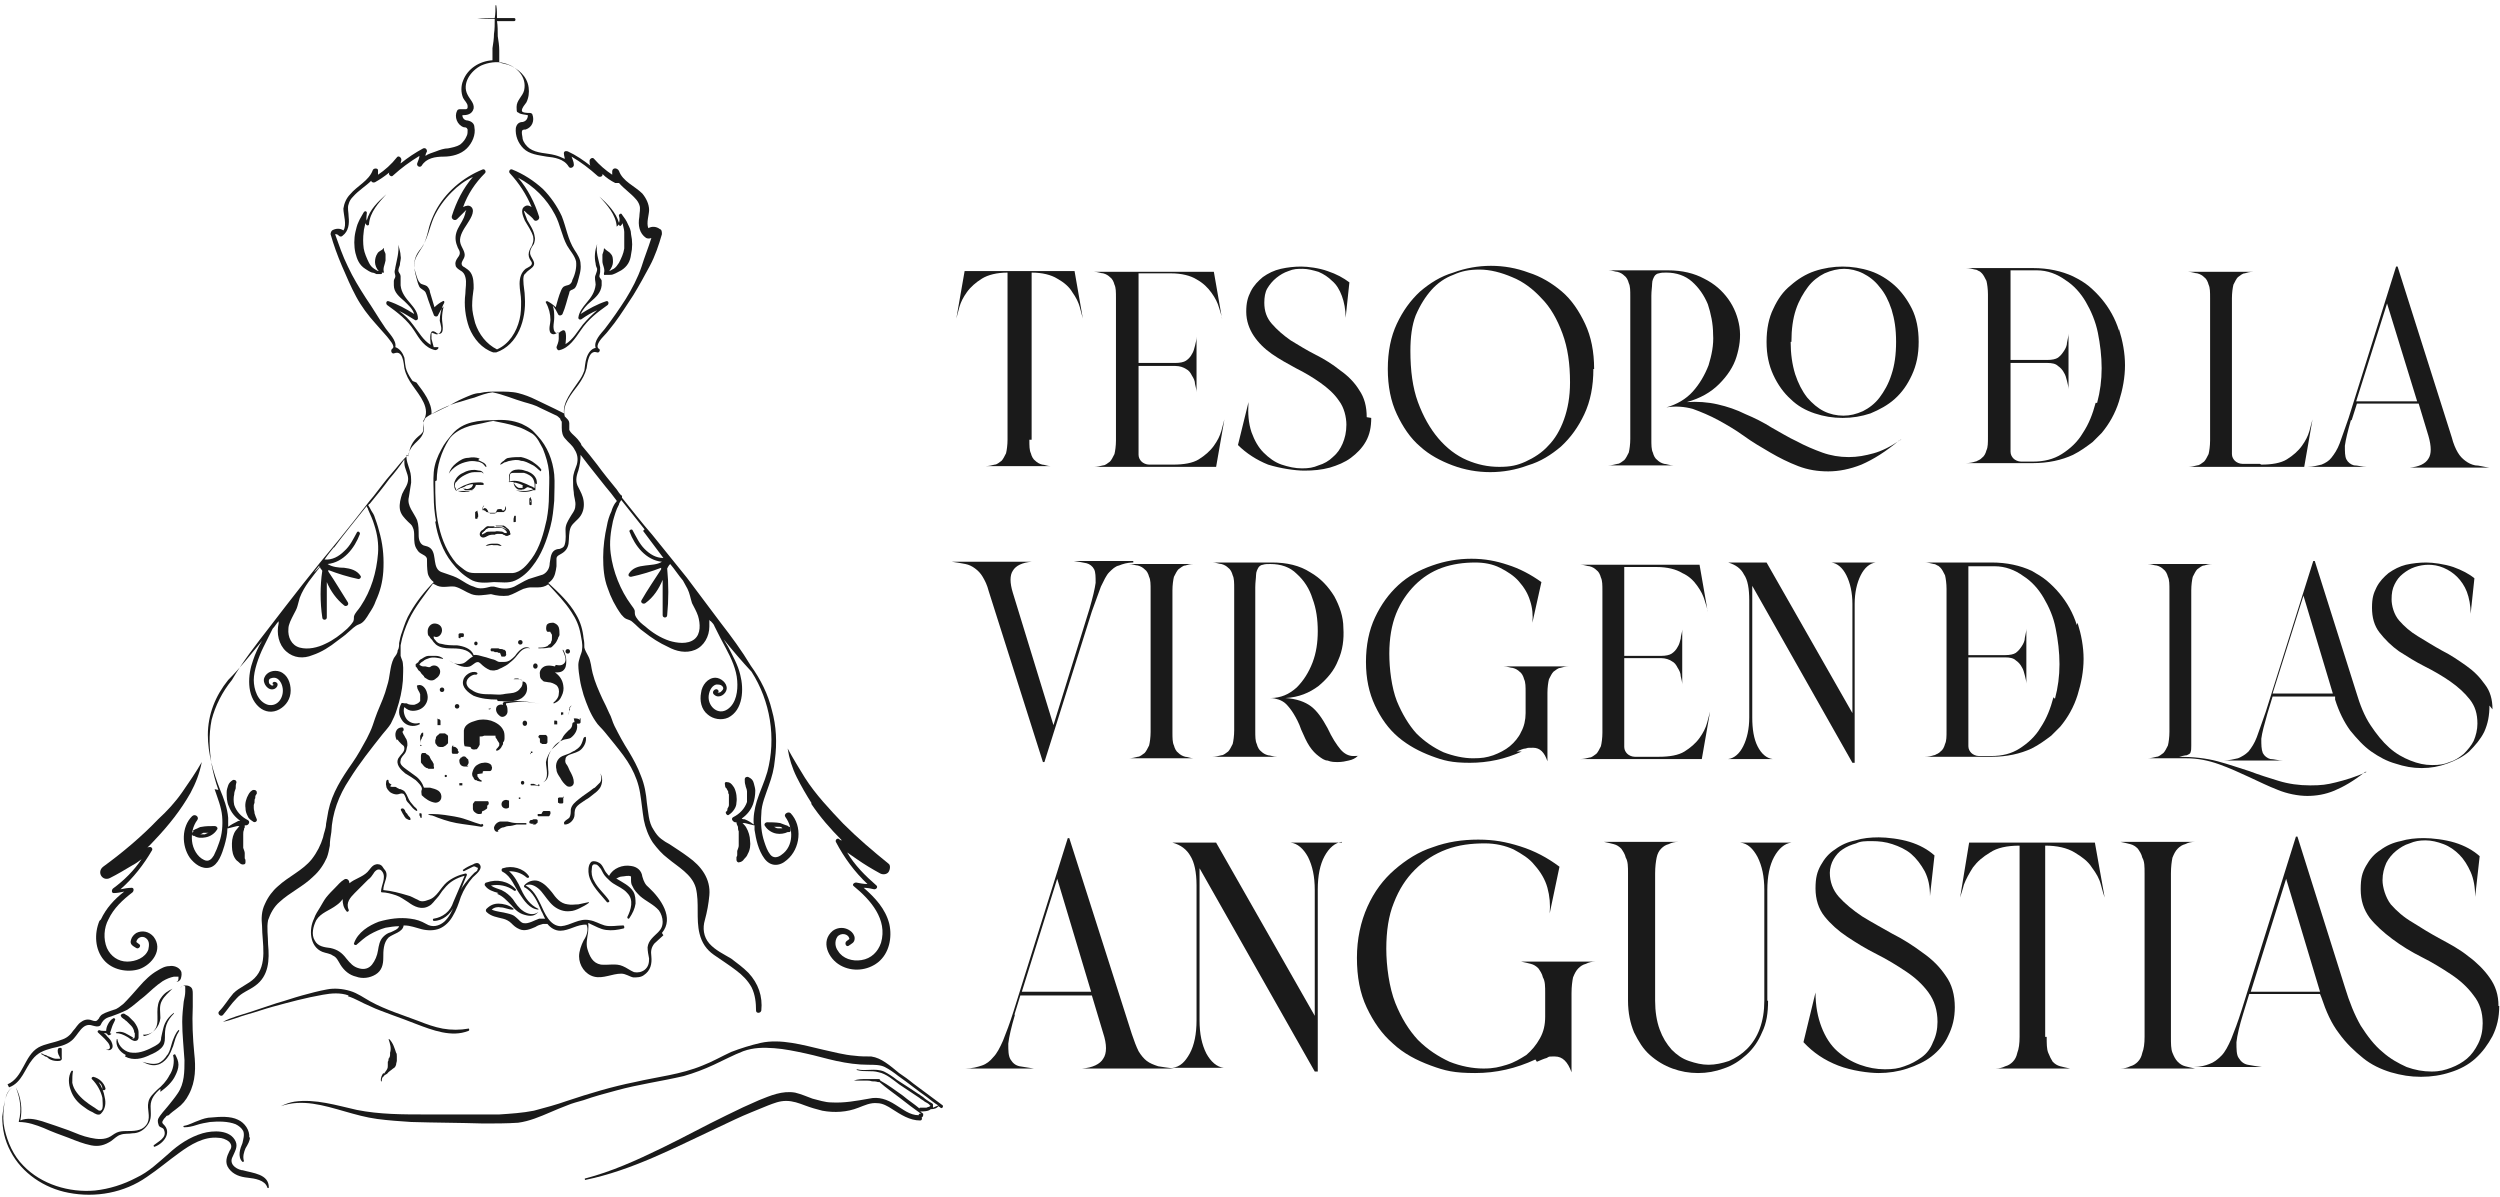 <svg xmlns="http://www.w3.org/2000/svg" id="Capa_1" viewBox="0 0 332 159"><defs><style>      .st0 {        fill: #1a1a1a;      }    </style></defs><path class="st0" d="M50.9,142.5c-.2.3-.4.7-.3,1.1,0,0,.1,0,.1,0,0-.2,0-.5.2-.6.1-.2.3-.3.5-.4.2-.3.6-.5.8-.7.2-.1.3-.2.4-.5,0-.2.1-.4.1-.5,0-.2,0-.4,0-.6,0-.2,0-.4-.1-.5-.2-.6-.4-1.3-.9-1.8,0,0-.1,0-.1,0,.2.6.4,1.2.2,1.8,0,.1,0,.2,0,.3,0,.2-.1.4-.2.5,0,.1,0,.3-.1.4,0,.1,0,.2,0,.3s0,.1,0,.2c0,.2,0,.3-.1.5-.1.2-.3.4-.4.6h0Z"></path><path class="st0" d="M125.2,146.8l-3.9-2.9c-.6-.5-1.3-1-1.9-1.4-.6-.5-1.2-1-1.8-1.4-.6-.4-1.2-.7-1.9-.8-.7,0-1.5,0-2.2-.1-1.4-.1-2.8-.5-4.2-.8-2.6-.6-5.6-1.5-8.3-.9-1.3.3-2.6.7-3.9,1.2-1.3.6-2.5,1.3-3.8,1.8-2.9,1.2-6,1.5-9,2.2-3,.6-6,1.5-9,2.5-1.4.5-2.9.9-4.4,1.3-1.5.3-3.1.4-4.6.5-3.2,0-6.5,0-9.7,0-3.1,0-6.2,0-9.2-.6-2.7-.6-5.5-1.5-8.3-1.1-.6.1-1.2.3-1.8.6,0,0,0,0,0,0,2.8-1,5.7-.1,8.5.7,1.4.4,2.8.8,4.3,1,1.5.2,3,.3,4.5.4,3.2.1,6.4.1,9.6.2,1.5,0,3.1,0,4.6-.1,1.5-.2,2.9-.8,4.3-1.4.7-.3,1.4-.6,2.2-.9.7-.3,1.5-.5,2.2-.7,1.4-.5,2.9-.9,4.4-1.3,2.9-.8,5.9-1.2,8.9-1.9,1.4-.4,2.7-.9,4-1.5,1.3-.6,2.6-1.3,3.9-1.8,1.4-.5,2.7-.5,4.1-.4,1.4.1,2.8.4,4.2.7,1.4.3,2.7.7,4.1,1,1.4.3,2.8.5,4.2.5.8,0,1.6,0,2.2.3.6.3,1.3.8,1.8,1.2,1.3.9,2.5,1.9,3.8,2.8.5.4,1,.8,1.5,1.1l-.7.3c0-.1,0-.2,0-.4,0-.2-.4-.3-.5-.4-.3-.2-.6-.4-.8-.6-.6-.4-1.2-.8-1.8-1.2l-1.7-1.1c-.5-.4-1.1-.8-1.7-1.1-1.2-.5-2.4,0-3.6-.3,0,0-.1,0,0,.1,1,.3,1.9,0,2.9.3,1,.2,1.9,1,2.7,1.6.9.6,1.8,1.2,2.7,1.8.2.2.5.3.7.5.2.1.6.3.7.5.1,0,.1,0,0,.1,0,0-.1.1-.2.1-.1,0-.2.1-.3.1-.3,0-.5,0-.8,0,0,0-.1,0-.1.1-.7-.6-1.5-1.1-2.2-1.7-1-.7-1.9-1.4-3-2,0,0,0-.2-.2-.2-.3,0-.6,0-.9,0-.3,0-.5,0-.8,0-.5,0-1.1,0-1.6.2,0,0,0,0,0,0,.5,0,1.1,0,1.6,0,.3,0,.5,0,.8.1.3,0,.5,0,.8.1,0,0,.2,0,.2,0,.9.8,1.8,1.4,2.7,2.1.9.7,1.8,1.4,2.8,2.1,0,0,0,0-.1,0-.1,0-.2,0-.2.2-1.2,0-2.1-.8-3.1-1.4-1.1-.7-2.2-1.1-3.5-.8-1.7.3-3.3.6-5,.5-.8,0-1.7-.3-2.5-.5-.8-.3-1.5-.6-2.3-.8-1.7-.3-3.3.4-4.8,1-1.4.6-2.9,1.3-4.3,2-2.9,1.4-5.8,3-8.7,4.4-3.3,1.6-6.6,3.1-10.1,4-.1,0,0,.2,0,.2,6.3-1.3,11.9-4.3,17.7-7,1.5-.7,2.9-1.4,4.4-2,.7-.3,1.5-.6,2.2-.9.8-.3,1.5-.6,2.4-.6.9,0,1.7.3,2.5.6.8.3,1.5.5,2.3.7,1.6.3,3.3.2,4.8-.4.8-.3,1.6-.7,2.5-.6.7,0,1.4.4,2,.8,1.1.7,2.3,1.5,3.7,1.5.2,0,.3-.2.2-.4,0,0,.2-.1.2-.3,0,0,0-.2,0-.2-.1-.1-.3-.2-.4-.3.4,0,1.1,0,1.4-.3.4,0,.8-.1,1-.4,0,0,.2.1.3.2.2.2.5-.2.2-.4h0Z"></path><path class="st0" d="M114.9,142.2s0,0,0,0,0,0,0,0h-.2s0,0,0,0,0,0,0,0h.2Z"></path><path class="st0" d="M55.6,87.9c-.1.1-.3.2-.4.3,0,0,0,.2,0,.3.1.1.2.2.3.4,0,.1.2.2.3.3.1.2.2.3.4.5,0,0,0,0,.1.1,0,0,0,0,0,0,0,.1.1.2.3.3.4.3.9.4,1.3,0,.5-.3.8-1,.3-1.5-.3-.3-.8-.3-1.1,0,0,0,0,0,0,0h0c0,0-.1,0-.2,0-.1,0-.3-.1-.4-.1-.1,0-.2,0-.3,0-.2,0-.3-.1-.5-.2,0,0,0-.1.1-.2.1-.1.2-.2.4-.3.2-.2.5-.3.8-.4.6-.2,1.2,0,1.8.1,0,0,.1,0,0-.1-.3-.2-.6-.3-.9-.3-.3,0-.7,0-1,0-.3,0-.6.2-.9.4-.1,0-.3.2-.4.3h0ZM57.2,88.8h0,0Z"></path><path class="st0" d="M73.3,84.3s0,0,0,0c0,.1,0,.3,0,.4,0,.2,0,.4-.1.5,0,.2-.1.3-.3.4,0,0,0,0,0,0,0,0,0,0,0,0h0c0,0-.1.1-.2.2-.4.2-.8.2-1.2.2,0,0,0,.1,0,.1.5,0,1,0,1.4-.1,0,0,.1,0,.2,0,0,0,0,0,0,0,0,0,0,0,0,0,.1,0,.2-.1.3-.2.2-.2.4-.4.5-.6s.1-.2.2-.4c0-.2.2-.3.2-.5,0-.3,0-.7-.1-1-.1-.3-.4-.5-.7-.6-.3,0-.7,0-.9.3-.1.3-.1.6,0,.8,0,0,0,0,0,0,0,0,0,0,0,0,0,0,0,0,.1.1,0,0,.2,0,.3,0,0,0,.2-.1,0-.2,0,0,0,0,0-.1,0,0,0,0,0,0s0,0,0,0c0,0,0,0,0,0h0s0,0,0,0h0s0,0,0,0c0,0,0,0,0,0,0,0,0,0,0,0,0,0,0,0,0,0,0,0,0,0,0,0,0,0,0,0,0,0,0,0,0,0,0,0h0c0,.1,0,.2,0,.2h0ZM73.1,83.8h0s0,0,0,0h0ZM73.2,83.8s0,0,0,0h0Z"></path><path class="st0" d="M73.7,88.5c-.5-.1-.9-.2-1.4,0-.4.2-.7.6-.6,1.1,0,.2,0,.5.3.7.2.3.4.2.8.3.4,0,.8.2,1.1.4.3.3.4.7.3,1.2,0,.4-.4.9-.7,1.1,0,0,0,.2.1.1.5-.2.8-.5,1-1,.2-.4.3-.9.2-1.4-.1-.7-.5-1.3-1.1-1.7,0,0,0,0,0,0,.5,0,1,0,1.3-.5.2-.3.2-.8.2-1.1,0-.5-.2-1-.4-1.4,0,0-.1,0-.1,0,.2.5.6,1.2.3,1.7-.3.4-.7.4-1.2.3h0ZM73,89.5s0,0,0,0c0,0,0,0,0,0Z"></path><path class="st0" d="M66.9,93.3c-.1,0-.2.2-.1.2,0,0,0,0,0,.1-.3-.1-.8,0-.9.4-.1.4.1.8.5,1.1.4.3,1-.1,1-.6h0c0-.3,0-.7-.2-.9,0,0,0-.1,0-.2.7-.1,1.4-.2,2.1-.2.8,0,1.6.1,2.4.3,0,0,0,0,0,0-1.6-.4-3.3-.5-4.9-.3h0Z"></path><path class="st0" d="M65.2,94.1s0,0-.1,0c0,0-.1,0-.2,0,0,0,0,0,0,0,0,0,0,0,0,0,0,0,0,0,0,0,0,0,0,0,0,0,0,0,0,.1,0,.1,0,0,0,0,0,0,0,0,0,0,0,0s0,0,0,0c0,0,0,0,0,0,0,0,0,0,0,0,0,0,.1,0,.2,0,0,0,0-.1,0-.2,0,0,0,0,0,0Z"></path><path class="st0" d="M62.5,99.2c0,.3.4.4.7.3,0,0,0,0,.1,0,0,0,0,0,0,0,0,0,0,0,.1-.1.1-.1.2-.3.3-.5,0-.3,0-.5,0-.8,0-.1,0-.2,0-.3s0,0,0,0c0,0,0,0,0,0,0,0,0,0,0,0,0,0,0,0,0,0,0,0,0,0,0,0,0,0,0,0,.1,0,0,0,.1,0,.1,0,.1,0,.2,0,.4-.1,0,0,.1,0,.2,0,0,0,0,0,0,0,.1,0,.2,0,.4,0s.1,0,.2,0c0,0,0,0,0,0,0,0,0,0,.1,0,0,0,0,0,0,0,0,0,.1,0,.2,0,0,0,.1,0,.2,0h0s0,0,0,0c0,0,.1,0,.2,0,0,0,0,0,0,0,0,0,0,0,0,0s0,0,0,0h0s0,0,0,0c0,0,0,.1,0,.2,0,0,.1.2.2.3,0,.1.2.3.3.5,0,0,0,0,0,0,0,0,0,0,0,0,0,0,0,0,0,0,0,0,0,0,0,.1,0,0,0,.1,0,.2-.1.2-.3.4-.4.5,0,0,0,.2,0,.2.3,0,.5-.2.7-.5,0-.1.2-.3.2-.4,0,0,0,0,0,0,0,0,0,0,0,0,0,0,0-.1,0-.2.2-.2.2-.4.2-.7,0-.3,0-.7-.2-1-.3-.6-1-1-1.6-1.2-.7-.2-1.4-.2-2,0-.7.2-1.5.5-1.6,1.3,0,.3,0,.5,0,.8,0,.2,0,.3,0,.5,0,.3,0,.5.1.8h0ZM66.4,97.6s0,0,0,0c0,0,0,0,0,0ZM63.8,97.4s0,0,0,0h0s0,0,0,0h0ZM63.8,97.5s0,0,0,0h0s0,0,0,0ZM63.8,97.4s0,0,0,0c0,0,0,0,0,0h0Z"></path><path class="st0" d="M64.1,102.7c0,0,0-.1,0-.2,0,0,0,0,0,0,0,0,0,0,0,0,0,0,0,0,0,0t0,0s0,0,0,0c0,0,0,0,.1-.1,0,0,0,0,0,0,0,0,0,0,0,0,0,0,.1,0,.2,0,0,0,0,0,0,0s0,0,0,0c0,0,0,0,0,0h.2s0,0,0,0c0,0,0,0,0,0,0,0,0,0,0,0,.1,0,.3,0,.4,0,.1,0,.2,0,.3-.2,0-.1.1-.3,0-.4,0-.4-.7-.6-1.1-.5-.4,0-.7.2-1,.4-.3.3-.4.6-.5,1,0,.2,0,.4.2.6,0,0,0,.1.1.2,0,0,0,0,0,0,0,0,0,0,0,0,0,0,0,0,.1.1,0,0,0,0,0,0,0,0,0,0,0,0,0,0,0,0,.1,0,0,0,.1,0,.2.1.1,0,.3.1.5.1.1,0,.1-.1,0-.2-.1,0-.2-.1-.3-.2,0,0-.1-.2-.2-.3,0,0,0-.1,0-.1,0,0,0,0,0,0h0c0-.1,0-.1,0-.2,0,0,0,0,0,0h0Z"></path><path class="st0" d="M64.7,102h0s0,0,0,0h0s0,0,0,0h0Z"></path><path class="st0" d="M62,101.7c.2-.2.3-.4.2-.7,0,0,0,0,0,0,0,0,0,0,0,0,0,0,0-.2-.1-.2,0,0-.1-.1-.2-.2h0s0,0,0,0c-.1-.2-.5-.2-.6,0,0,0,0,0,0,0,0,0,0,0-.1,0,0,0-.1.2-.2.3,0,0,0,0,0,0,0,.2,0,.5.2.7.1.1.3.2.5.2s.2,0,.3,0c0,0,.2,0,.2-.1h0Z"></path><path class="st0" d="M60.2,99c-.2,0-.2.3-.2.4,0,0,0,.2,0,.2,0,0,0,0,0,.1,0,0,0,.1,0,.2,0,0,0,.1.1.2,0,0,0,0,.1,0,0,0,.1,0,.2,0,0,0,0,0,.1,0,0,0,.1,0,.2,0,0,0,0,0,.1,0,0,0,0,0,0-.1h0s0,0,.1,0c0,0,0,0,0-.1,0,0,0-.2-.1-.2,0,0,0-.1,0-.2,0,0,0,0,0,0,0,0,0,0,0,0,0,0-.1-.1-.2-.2,0,0,0,0,0,0,0,0-.2-.2-.4-.1h0Z"></path><path class="st0" d="M59.5,98.7s0,0,0-.1c0,0,0-.1,0-.2,0,0,0-.2,0-.2,0,0,0,0,0-.1,0,0,0,0,0-.1,0,0,0-.1,0-.2,0,0,0-.1-.1-.2,0,0-.2-.1-.3-.2-.2,0-.3,0-.5,0,0,0,0,0,.1,0,0,0-.1,0-.2,0,0,0,0,0,0,0,0,0-.2,0-.2.1-.1.1-.3.2-.4.4,0,.1,0,.2-.1.4,0,0,0,.2,0,.3,0,.2.2.3.3.5,0,0,.2.1.3.1s0,0,0,0c0,0,0,0,0,0,0,0,.2,0,.2,0,0,0,.1,0,.2,0,.1,0,.2-.1.4-.2,0,0,0,0,.1-.1h0ZM58.9,99.1s0,0-.1,0c0,0,0,0,.1,0h0,0Z"></path><path class="st0" d="M58.2,95.4s0,0-.1.1c0,0,0,0,0,0,0,0,0,.1,0,.2,0,0,0,.1,0,.2,0,0,0,0,0,0,0,0,0,.1,0,.1,0,0,0,0,0,0,0,0,0,0,0,.1,0,0,0,0,0,.1,0,0,0,0,0,0h0c0,0,0,0,0,.1,0,0,0,0,0,0,0,0,.1,0,.2,0s.2,0,.2,0c0,0,0,0,0,0,0,0,0,0,0,0,0,0,0-.2,0-.2,0,0,0,0,0,0h0c0,0,0-.1,0-.2,0,0,0,0,0,0,0,0,0,0,0,0,0,0,0,0,0-.1,0,0,0,0,0,0,0,0,0,0,0-.1,0,0-.1-.2-.2-.2,0,0-.1,0-.2,0,0,0,0,0-.1,0h0ZM58.3,96.5s0,0,0,0c0,0,0,0,.1,0,0,0,0,0,0,0Z"></path><path class="st0" d="M70.4,100s0,0,0,0c0,0,0,0,0,0,0,0,.1,0,.2,0,0,0,.1,0,.1,0,0,0,0,0,0,0,0,0,0,0,0,0,0,0,0,0,0,0,0,0,0,0,0,0,0,0,0,0,0,0,0,0,0,0,0,0,0,0,0,0,0,0,0,0,0,0,0,0,0,0,0,0,0,0,0,0,0,0,0,0,0,0,0,0,0,0,0,0,0,0,0,0,0,0,0,0,0-.1,0,0,0,0,0-.1,0,0,0,0,0,0,0,0-.1,0-.2,0h0s0,0,0,0c0,0,0,0,0,0,0,0,0,0,0,0h0s0,0,0,0c0,0,0,0,0,0,0,0,0,0,0,0h0s0,0,0,0c0,0,0,0,0,0,0,0,0,0,0,0,0,0,0,0,0,0,0,0,0,0,0,0,0,0,0,.1,0,.2,0,0,0,0,0,.1,0,0,0,0,0,.1h0Z"></path><path class="st0" d="M71.7,98.1s0,0,0,0c0,0,0,0,0,.2,0,0,0,.1,0,.2,0,0,0,0,0,0,0,0,0,.1.1.2,0,0,.1,0,.2.1,0,0,0,0,0,0,.1,0,.2,0,.3,0,0,0,0,0,0,0h0c0,0,.1,0,.2,0,0,0,.1,0,.2-.2,0,0,0,0,0-.1,0,0,0-.1,0-.2,0,0,0-.1,0-.2,0,0,0-.1,0-.2,0,0,0-.1-.1-.2,0,0,0,0-.1-.1,0,0-.1,0-.2,0,0,0-.1,0-.2,0,0,0-.1,0-.2,0,0,0-.1,0-.2,0,0,0-.1,0-.2.2,0,0,0,0,0,.1,0,0,0,0,0,0h0s0,0,0,0h0Z"></path><path class="st0" d="M73.9,95.7c0,0-.1,0-.2,0,0,0,0,0-.1,0,0,0,0,0,0,0,0,0,0,0,0,0,0,0,0,0,0,0,0,0,0,.1,0,.2,0,0,0,0,0,.1h0c0,.1,0,.2,0,.2,0,0,0,0,0,0,0,0,0,0,0,0,0,0,.1,0,.2,0,0,0,0,0,.1,0,0,0,0,0,.1,0,0,0,0,0,0,0h0s0,0,0,0c0,0,0-.1,0-.2s0-.1,0-.2c0,0,0,0,0,0,0,0,0,0,0,0h0s0,0,0,0c0,0,0,0,0,0,0,0,0,0,0,0,0,0,0,0,0,0,0,0,0,0,0,0h0Z"></path><path class="st0" d="M74.8,94.9s0,0,0,0c0,0,0-.1,0-.2,0,0,0,0,0-.1,0,0,0,0,0,0,0,0,0,0-.1,0,0,0,0,0-.1,0,0,0-.1,0-.1,0,0,0,0,0,0,0,0,0,0,0,0,0,0,0,0,0,0,0,0,0,0,0,0,.1h0c0,0,0,0,0,.1,0,0,0,0,0,.1,0,0,0,0,0,0,0,0,0,0,.1.1,0,0,0,0,0,0h0s0,0,0,0c0,0,0,0,0,0,0,0,0,0,0,0,0,0,0,0,0,0,0,0,0,0,0,0,0,0,0,0,0,0,0,0,0,0,0-.1,0,0,0,0,0,0,0,0,0,0,0,0h0ZM74.7,95s0,0,0,0c0,0,0,0,0,0,0,0,0,0,0,0ZM74.7,94.8s0,0,0,0c0,0,0,0,0,0h0Z"></path><path class="st0" d="M64.1,107.9s0,0,0,0h0s0,0,0,0Z"></path><path class="st0" d="M64.1,107.7s0,0,0,0h0c.1,0,.3-.1.4-.2,0,0,.2-.1.2-.2,0,0,0-.2,0-.3h0s0,0,0,0c0,0,.1-.1.2-.2,0,0,0-.2,0-.2,0,0,0-.1-.1-.2-.1,0-.3,0-.4,0,0,0,0,0,0,0,0,0,0,0,0,0-.1,0-.2,0-.4,0h0c0,0-.2,0-.3,0,0,0-.1,0-.2,0h.2s0,0,0,0c0,0-.2,0-.3,0,0,0-.2,0-.3,0,0,0-.1,0-.1.1,0,0-.2.2-.2.3,0,.1,0,.2,0,.3,0,.1,0,.2,0,.3,0,.3.3.6.7.7,0,0,0,0,0,0,0,0,.1,0,.2,0s0,0,0,0c.1,0,.2,0,.3-.1,0,0,0,0,0,0,0,0,0,0,0,0h0c0,0,0,0,0-.2,0,0,0,0,0,0h0ZM64.1,107.2s0,0,0,0c0,0,0,0,0,0h0Z"></path><path class="st0" d="M63.9,109.5c-1.1-.3-2.1-.8-3.2-1-1.1-.2-2.2-.4-3.3-.4s-.2.2,0,.2c1,.4,2.1.8,3.2,1,1.1.2,2.2.3,3.3.5.3,0,.4-.3.1-.4h0Z"></path><path class="st0" d="M70.7,109.5c0,0,.2,0,.3,0,0,0,.2,0,.2-.1,0,0,.2-.1.2-.2,0,0,0,0,0-.1,0,0,0,0,0,0,0,0,0,0,0,0,0,0,0-.2,0-.2,0,0-.1-.1-.2-.1,0,0,0,0,0,0,0,0-.2,0-.3,0,0,0,0,0,0,0,0,0-.2,0-.2.1,0,0,0,0,0,0,0,0,0,0-.1,0,0,0,0,0,0,0,0,0,0,0,0,0,0,0,0,0,0,0,0,0,0,0-.1,0,0,0-.1,0-.2.2,0,0,0,.2,0,.2,0,0,0,0,0,0,0,0,0,0,0,0,0,0,0,0,0,0,0,0,0,0,0,0,0,0,0,0,0,0,0,0,.2.1.3.1,0,0,0,0,0,0,0,0,.2,0,.3,0h0ZM70.3,108.8s0,0,0,0c0,0,0,0,0,0h0s0,0,0,0h0ZM70.1,108.9h0s0,0,0,0c0,0,0,0,0,0h0ZM70.1,109.2s0,0,0,0c0,0,0,0,0,0h0ZM70.2,109.3s0,0,0,0c0,0,0,0,0,0h0Z"></path><path class="st0" d="M73.4,108s0,0,0,0h0s0,0,0,0c0,0,0,0,0,0h0Z"></path><path class="st0" d="M71.9,108.4c.1,0,.3,0,.4,0,0,0,0,0,0,0,0,0,.1,0,.2,0,0,0,0,0,0,0,0,0,0,0,0,0,0,0,.1,0,.2,0,0,0,.1,0,.2,0,0,0,0,0,.1-.1,0,0,0,0,0,0,0,0,0-.1.1-.2,0,0,0,0,0,0,0,0,0,0,0,0,0,0,0,0,0-.1,0,0,0,0,0,0,0,0,0,0,0,0,0,0,0,0,0-.1,0-.1,0-.2-.2-.2,0,0,0,0-.2,0h0c-.1,0-.2,0-.3,0,0,0-.1,0-.2,0,0,0-.1,0-.2.2,0,0,0,0,0,0,0,0,0,0,0,0t0,0c0,0,0,0-.1.2,0,0,0,0,0,0,0,0,0,0,0,0-.1,0-.2,0-.4,0-.2,0-.1.3,0,.3h0Z"></path><path class="st0" d="M74.9,106s0,0-.1-.1c0,0,0,0-.1,0,0,0-.1,0-.2,0,0,0,0,0-.1,0h0s0,0-.1,0c0,0-.1,0-.2.1,0,0,0,0,0,0,0,0,0,0,0,0,0,0,0,0,0,0,0,0,0,0,0,0,0,0,0,0,0,.1,0,0,0,0,0,.1,0,0,0,0,0,0,0,0,0,0,0,0,0,0,0,0,0,0,0,0,0,.1,0,.2,0,0,0,0,0,.1,0,0,0,.1,0,.1,0,0,.1,0,.2.1,0,0,.1,0,.2,0,0,0,.1,0,.2,0,0,0,0,0,0,0,0,0,0,0,0,0,0,0,0,0,.1-.1,0,0,0,0,0,0,0,0,0,0,0,0,0,0,0,0,0-.1,0,0,0,0,0,0,0,0,0-.1,0-.2,0,0,0-.1,0-.2,0,0,0-.1,0-.2,0,0,0-.1,0-.2h0Z"></path><path class="st0" d="M77.5,98c-.1.3-.2.7-.4,1-.2.3-.5.5-.8.7-.3.1-.5.3-.8.4-.3.1-.5.2-.8.3-.7.3-1,1.1-.8,1.8,0,.4.3.8.5,1.1.2.4.5.8.9,1.1.4.2.9,0,.9-.5s-.2-.9-.4-1.3c-.2-.3-.3-.7-.5-1-.2-.2-.3-.5-.2-.8,0-.3.3-.5.6-.6.5-.2,1.1-.3,1.5-.7.4-.4.7-1,.6-1.6,0-.1-.2,0-.2,0h0Z"></path><path class="st0" d="M76.3,95.9c-.2,0-.3.1-.3.3,0,.3-.2.6-.5.8-.3.3-.5.5-.7.8-.3.7-1,1.2-1.5,1.7-.4.5-.7,1.1-.8,1.7,0,.8.5,2.2-.4,2.7,0,0,0,0,0,0,.7-.3.8-1,.7-1.7,0-.5-.1-1,0-1.6.1-.5.4-1,.7-1.4.3-.4.7-.7,1.2-.9.4-.2.9-.1,1.2-.4.5-.4.9-1.1.7-1.8,0,0,.1,0,.2,0,.1,0,.3,0,.3-.2,0,0,0,0,0,0,0,0,0,.1,0,.2,0,0,0,0,0,0,0,0,0-.1,0-.2,0,0,0,0,0-.1,0,0,0,0,0-.1,0,0,0,0,0,0,0,0,0,0,0-.1,0,0,0,0,0-.1,0,0,0,0,0-.1,0,0-.1,0-.1,0,0,0,0,.1,0,.2,0,0,0,0,0,0-.2-.2-.5-.2-.8-.2h0Z"></path><path class="st0" d="M71.5,104.3c-.2,0-.4-.1-.6-.2h-.3c0,0,0,0,0,0,0,0,0,0,0,0h-.1c0,0-.1.1,0,.2,0,0,0,0,.1,0,0,0,0,0,0,0,0,0,0,0,0,0,0,0,.2,0,.3,0,.2,0,.4,0,.6.1.2,0,.2-.2,0-.3h0Z"></path><path class="st0" d="M57.3,101.1s0,0,0,0c0,0,0,0,0,0h0Z"></path><path class="st0" d="M57.3,102.1s0,0,0,0h0c.1,0,.2,0,.3,0,0,0,.1-.2,0-.3,0,0,0,0,0,0,0,0,0-.2,0-.2,0,0,0,0,0,0,0,0,0,0,0-.1,0,0,0,0,0,0,0,0,0-.1-.1-.2,0,0,0,0,0,0,0,0,0,0,0,0,0,0,0,0,0,0,0,0,0,0,0,0,0,0,0,0,0,0,0,0,0,0,0,0,0,0,0-.1-.1-.2t0,0s0,0,0,0c-.1-.1-.2-.3-.3-.5,0-.1-.1-.2-.2-.3,0,0,0,0,0,0h0c0,0-.1-.1-.2-.1,0,0-.1-.1-.2-.2-.1,0-.3,0-.4,0-.1,0-.2.2-.2.4,0,0,0,.2,0,.3,0,0,0,0,0,0,0,0,0,.1,0,.2,0,0,0,0,0-.1,0,.1,0,.2,0,.3,0,0,0,0,0,.1,0,.1.1.2.2.3.1.1.2.3.4.4,0,0,.1.1.2.1,0,0,0,0,0,0,0,0,0,0,0,0,0,0,0,0,0,0,0,0,0,0,0,0,0,0,0,0,0,0,0,0,0,0,0,0,0,0,.1,0,.2.1,0,0,.1,0,.1,0,0,0,0,0,0,0,0,0,.1,0,.2,0h0Z"></path><path class="st0" d="M55.8,98.9c0-.3,0-.6.2-.8,0-.1.1-.3.2-.4,0,0,0-.1,0-.2,0,0,0-.2,0-.2,0,0,0,0-.1,0,0,0-.1,0-.2.2,0,0,0,.1-.1.2,0,.1,0,.3,0,.4,0,.3,0,.6,0,.9,0,.1.2.1.2,0Z"></path><path class="st0" d="M53.7,93.4c-.1,0-.3-.1-.4,0-.2.4-.3.7-.3,1.2,0,.4.2.8.5,1.2.5.6,1.4.8,2.2.4.1,0,0-.2,0-.2-.6.2-1.3,0-1.7-.5-.3-.4-.5-1.1-.3-1.6.3.3.7.5,1.1.5.6,0,1.2-.2,1.6-.7.4-.5.5-1.1.3-1.7-.1-.5-.6-1.2-1.2-1-.1,0-.2.1-.1.2,0,.4.3.6.4,1,0,.3,0,.6,0,.9-.2.3-.5.4-.8.5-.4,0-.7,0-1-.2h0Z"></path><path class="st0" d="M75.9,93.7c-.1,0-.2.2-.3.3,0,0,0,.1,0,.2,0,0,0,.2,0,.2,0,0,0,0,0,0s0,0,0,0c0,.2-.1.4-.2.6,0,0,0,0,0,0,.1-.3.2-.5.3-.8,0,0,0,0,0,0,0,0,0,0,0,0,0,0,0,0,0,0,0,0,0,0,0,0,0,0,0,0,0,0,0,0,0,0,0,0,0,0,0,0,0,0,0,0,0,0,0,0,0,0,0,0,0,0,0,0,0,0,0,0,0,0,0,0,0,0,0,0,0,0,0,0,0,0,0,0,0,0,0,0,0,0,0,0,0,0,0,0,0-.1,0,0,0,0-.1,0h0Z"></path><path class="st0" d="M66,118.7c.8.3,1.3.9,1.9,1.5.5.6,1,1.1,1.8,1.3.7.2,1.3.2,1.8-.4,0,0,0-.1,0,0-.6.5-1.4.3-2-.1-.6-.4-1-1-1.4-1.6-.4-.5-.9-.9-1.5-1.2-.5-.2-1-.3-1.4-.6,1-.2,2.2,0,3.1.7.1,0,.3,0,.2-.2-1-1.1-2.5-1.4-3.9-.9-.2,0-.3.3-.2.4.4.6,1.1.8,1.8,1h0Z"></path><path class="st0" d="M69.9,116.5c.2.2.5,0,.3-.2-.7-1-2.2-1.4-3.4-1-.2,0-.3.4,0,.5,1.1.6,1.5,1.9,2.2,2.9.6.9,1.3,2,2.5,2.1,0,0,0,0,0-.1-1.1-.5-1.8-1.5-2.3-2.6-.4-.9-.9-1.8-1.6-2.4.8,0,1.6.2,2.3.8h0Z"></path><path class="st0" d="M87.9,123.9c1.7-2-.2-4.6-1.7-6-.5-.4-.7-.8-.9-1.5-.1-.8-.7-1.3-1.5-1.4-1.1-.2-2.4.3-2.9,1.3-.1,0-.2-.2-.3-.3-.4-.4-.5-1.1-1-1.4-.3-.2-1-.4-1.2,0-.3.4-.3,1.1-.2,1.6.3,1.4,1.5,2.5,2.4,3.6.1.1.4,0,.3-.2-.6-.9-1.5-1.6-2-2.6-.3-.5-.4-1.1-.3-1.7,0-.3.1-.6.5-.5.3,0,.5.4.7.6.2.4.4.8.7,1.1.3.3.6.6.9.8.6.4,1.4.7,1.9,1.3.9.9.5,2.2,0,3.2,0,.2.2.3.3.1.4-.6.7-1.2.8-1.9,0-.5,0-1.1-.3-1.6-.5-.8-1.4-1.2-2.2-1.7,0,0,0,0-.1,0,.2-.1.5-.3.8-.3.3,0,.9-.2,1.2,0,0,0,0,.2,0,.4,0,.3,0,.6.2.9.2.5.6.9,1,1.3.8.7,1.8,1.1,2.5,1.9.3.4.5,1,.5,1.5,0,.6-.2,1-.6,1.4-.6.6-1.3,1.1-1.4,2,0,.5.1,1,.2,1.5,0,.6-.1,1.1-.6,1.5-.4.3-.9.4-1.4.3-.5-.2-1-.6-1.5-.8-.9-.4-1.9-.1-2.9-.2-1.1-.2-1.5-1.1-1.8-2.1-.2-.7,0-1.5.1-2.2,0-.4.1-.8,0-1.2,0,0,.2,0,.3.1.7.3,1.3.7,2.1.8.8.1,1.5,0,2.3-.2.2,0,.1-.5-.1-.4-.8,0-1.6.2-2.4,0-.7-.2-1.3-.6-2-.7-1.4-.3-2.5.7-3.8.8-1.5,0-2.2-1.8-2.7-2.9-.5-1-1-2-2-2.5.7-.4,1.6.2,2.1.8.5.6,1,1.4,1.6,1.9.6.5,1.4.8,2.2.7.4,0,.9-.2,1.3-.4.4-.2.8-.4,1.2-.7,0,0,0-.1,0-.1-.5.1-.9.2-1.4.3-.5,0-.9.1-1.4,0-1-.1-1.6-.9-2.1-1.6-.5-.6-1-1.2-1.8-1.5-.6-.2-1.4,0-1.9.6,0,0,0,.2,0,.2,1.2.6,1.8,2,2.3,3.2.2.3.3.7.5,1-.3,0-.6,0-.8,0-.6.2-1.4.7-2,.6-.4,0-.7-.5-1.1-.8-.3-.3-.7-.4-1.1-.5-.7-.2-1.4-.2-2.1-.5.3-.3.8-.4,1.2-.3.5,0,1,.3,1.6.3.1,0,.2-.1,0-.2-.5-.4-1.3-.6-1.9-.6-.6,0-1.1.2-1.6.7-.1.1-.1.3,0,.4.6.6,1.4.7,2.2.9.4.1.8.3,1.1.6.3.3.6.6,1.1.8.7.3,1.4,0,2.1-.3.3-.2.6-.3,1-.4.2,0,.3,0,.5,0,0,0,0,0,.1,0,.4.5,1,.9,1.7.9,1.2,0,2.3-.9,3.5-.8.3.7,0,1.5-.4,2.1-.3.6-.6,1.4-.6,2.1,0,1.2.8,2.4,2,2.7,1.2.3,2.4-.4,3.6-.4.6,0,1.1.4,1.6.5.5,0,1,0,1.4-.3.9-.6,1.1-1.5,1-2.5-.1-.7,0-1.2.4-1.7.4-.4.8-.7,1.2-1.1h0Z"></path><path class="st0" d="M50.8,115.1c-.2-.3-.6-.4-.9-.3-.5.1-.8.7-1.1,1-.7.7-1.7.9-2.4,1.5h0c0-.5-.4-.7-.7-.5-.5.3-.8.7-1.2,1.1-.4.4-.8.8-1.2,1.3-.3.4-.5.8-.8,1.3-.3.5-.6.9-.8,1.5-.7,1.4-.6,3.7,1.1,4.4.5.2,1,.2,1.4.5.5.2.7.7,1,1.2.5.8,1.2,1.4,2.1,1.6.8.3,1.8.2,2.6-.3.8-.5,1-1.3,1-2.2,0-.9,0-2,.7-2.7.6-.5,1.9-.7,2-1.6,0,0,0,0,.1,0,.8,0,1.5.3,2.3.5.8.2,1.7.2,2.4-.1.7-.3,1.3-.9,1.7-1.6.5-.8.8-1.7,1.1-2.6.4-1,.9-1.8,1.6-2.6.3-.3,1.4-1.1.9-1.7-.2-.3-.6-.2-.9,0-.5.2-.9.4-1.3.7-.1,0,0,.2.1.2.4-.2.8-.4,1.2-.6,0,0,.2-.1.3,0,0,0,.1,0,.2.1.2,0,.2.1.1.3,0,.2-.3.3-.4.4-.6.6-1.1,1.2-1.6,1.9-.9,1.5-1.1,3.4-2.4,4.6-.7.6-1.6.8-2.4.3-.7-.4-1.3-.6-2.1-.7-1.4-.2-2.8,0-4.2.4-1.3.5-2.8,1.4-3.3,2.9,0,.2.2.2.3.2.6-.5,1.1-1,1.8-1.4.7-.4,1.4-.7,2.1-.9.6-.1,1.2-.2,1.8-.2-.1.4-.7.6-1.1.8-.4.1-.7.3-1,.6-.5.5-.6,1.2-.7,1.8-.1.7-.4,1.4-.8,1.9-.4.5-1,.7-1.7.5-.8-.2-1.2-.7-1.7-1.3-.6-.8-1.2-1.2-2.1-1.4-.8-.1-1.7-.2-2.1-1-.5-.8-.2-1.9.2-2.7.6-1,1.8-1.3,2.7-2,.3-.2.6-.5.8-.8,0,.6.1,1.1.5,1.6.1.2.4,0,.3-.2-.4-.9.2-1.6.8-2.2.3-.3.6-.6.9-.9.3-.3.6-.6.9-.9.3-.2.5-.5.7-.8.1-.2.3-.4.5-.5.3-.1.5,0,.7.3.5.8-.2,1.8-.2,2.6,0,0,0,.1.1.1.6,0,1.3.2,1.9.4.6.2,1.1.6,1.6.9.8.6,1.8,1.1,2.8.5.4-.2.7-.7,1-1,.4-.4.6-.9,1-1.3.7-.9,1.6-1.4,2.7-1.7-.5,1.2-1,2.3-1.5,3.5-.2.6-.5,1.1-1,1.5-.5.4-1,.6-1.6.7-.2,0-.1.3,0,.3,1.2,0,2.2-.9,2.7-1.9.6-1.4,1.1-2.8,1.7-4.2,0-.1,0-.2-.2-.2-.9.2-1.8.6-2.5,1.2-.8.7-1.3,2-2.4,2.3-.5.2-1,.3-1.4,0-.5-.2-.9-.5-1.4-.6-1-.3-2.1-.6-3.2-.7,0-1,.9-2,.1-2.8h0Z"></path><path class="st0" d="M28.5,104.8c.4,1.2.9,2.4,1,3.6.1,1.2,0,2.4-.4,3.5-.2.6-.4,1.1-.7,1.7-.3.5-.7.9-1.3.6-.9-.4-1.5-1.5-1.6-2.5-.1-1,.1-2,.7-2.8.3-.4-.3-.9-.7-.5-1.4,1.4-1.4,3.9-.3,5.5.6.8,1.6,1.6,2.7,1.3,1.1-.3,1.6-1.9,1.9-2.9.2-.7.4-1.5.4-2.3,0,0,0,0,.1,0,.4-.1.8-.2,1.2-.3,0,0,.2,0,.3,0-.2.2-.3.4-.5.6-.3.4-.5,1.1-.5,1.7,0,.6,0,1.2.3,1.8.1.2.3.5.5.6.2.2.4.4.6.4,0,0,0,0,0,0,.2,0,.4,0,.4-.3,0,0,0,0,0,0,0,0,0,0,0,0,0,0,0-.2,0-.2,0,0,0-.2-.1-.3,0-.2,0-.1,0-.3,0,0,0-.1,0-.2,0,0,0,0,0,0,0,0,0-.1,0-.2,0-.2-.1-.4-.2-.7,0,0,0-.2,0-.3,0,0,0,0,0,0,0,0,0-.1,0-.2,0-.4,0-.9,0-1.3,0-.2,0-.4.1-.6,0-.1,0-.2.1-.3,0,0,0-.2,0-.3,0,0,.2,0,.2,0,.3,0,.6-.5.2-.7-.8-.4-1.5-1.1-1.8-2-.1-.5-.1-1,0-1.4,0-.3.1-.5.2-.8,0-.3,0-.5.1-.8,0-.3-.3-.4-.5-.3-.3.2-.5.4-.6.7-.1.3-.2.6-.2.9,0,.6,0,1.3.3,1.9.3.8.8,1.4,1.5,1.9-.1,0-.3,0-.4.1-.4.2-.8.4-1.2.7,0-.4,0-.8,0-1.2-.1-1.3-.6-2.6-1.1-3.8-.9-2.3-1.6-4.8-1.6-7.2,0-2.7,1-5.2,2.7-7.3,0,0,0,0,0,0,1.6-1.6,3-3.4,4.5-5.2-.5.8-.9,1.7-1.2,2.6-.7,1.9-.9,4.7.8,6.2.8.7,1.8.8,2.7.3.9-.5,1.5-1.4,1.5-2.5,0-1-.4-2.1-1.4-2.5-.8-.3-1.8,0-2.1.8-.3.7.5,1.8,1.3,1.5.3-.1.6-.5.4-.8-.2-.2-.5-.2-.6,0,0,.1,0,.3.2.2-.2.2-.3.2-.5,0-.2-.1-.2-.3-.2-.5,0-.3.4-.4.7-.4.6,0,1,.7,1.1,1.2.3,1.2-.5,2.7-1.9,2.4-1.4-.4-1.9-2.1-1.9-3.3s.6-3,1.3-4.4c.4-.8.8-1.6,1.2-2.4.3-.3.5-.7.8-1,0,.1,0,.2,0,.3-.3,1.3,0,2.8,1,3.7,1,.9,2.3,1,3.5.5,1.2-.4,2.3-1.1,3.3-1.9.5-.4,1-.7,1.4-1.1.5-.4.9-.9,1.5-1.1.6-.2,1-.9,1.3-1.4.4-.6.7-1.1.9-1.7.6-1.3.9-2.5,1-3.9.1-1.6,0-3.2-.4-4.8-.2-.8-.4-1.5-.7-2.3-.1-.4-.3-.7-.5-1-.1-.2-.2-.4-.4-.7,0,0,.1-.2.2-.2.9-1.1,1.8-2.2,2.6-3.3.7-.8,1.4-1.7,2-2.6,0,.2,0,.4,0,.5,0,.7.5,1.4.5,2.1,0,.8-.5,1.3-.8,2-.2.6-.4,1.3-.3,2,.1.7.6,1.2,1.1,1.7.2.2.5.4.6.7.2.4.2.8.2,1.2,0,.6,0,1.3.4,1.8.1.2.3.4.5.5.3.2.7.3.8.7,0,.6,0,1.3.1,1.9.1.5.4.9.8,1.2-1.2,1.2-2.3,2.6-3.1,4-.5.8-.8,1.7-1.1,2.6-.2.5-.3,1-.4,1.5,0,.3,0,.7-.2,1,0,.4-.3.7-.5,1-.3.6-.4,1.2-.5,1.8-.1.7-.2,1.3-.4,1.9-.3,1.2-.8,2.3-1.3,3.5-.2.5-.4,1.1-.6,1.7-.2.6-.5,1.2-.8,1.8-.6,1.1-1.2,2.2-1.9,3.2-1.4,2-2.7,4-3.2,6.4-.1.6-.2,1.1-.3,1.7,0,.6-.3,1.2-.4,1.8-.3,1-.8,2-1.5,2.9-1.2,1.5-3.1,2.3-4.5,3.6-.7.6-1.3,1.4-1.7,2.3-.5,1-.5,2-.4,3,0,2.2.8,5.1-1,6.9-.8.8-2,1.2-2.8,2-.7.8-1.2,1.7-1.9,2.4-.3.3.2.8.5.5.6-.7,1.1-1.5,1.8-2.2.7-.8,1.7-1.1,2.5-1.7,1.8-1.3,1.9-3.4,1.7-5.5,0-1.1-.2-2.2,0-3.2.3-.9.8-1.8,1.5-2.4,1.4-1.3,3.2-2.1,4.5-3.4.8-.7,1.4-1.6,1.8-2.5.2-.5.3-1.1.4-1.6,0-.6.1-1.2.2-1.8.1-2.5,1-4.9,2.4-7,1.3-2.1,2.9-4.1,4.4-6,.4-.5.8-.9,1.1-1.4.3-.6.6-1.2.8-1.9.4-1.2.7-2.5.8-3.8,0-.8.1-1.5,0-2.3,0-.3-.2-.6-.3-1,0-.5,0-.9,0-1.4.2-1.2.6-2.3,1.1-3.4.8-1.7,2.1-3.3,3.2-4.8.2.1.4.2.6.3.8.3,1.5,0,2.3.1.8.2,1.4.7,2.2,1,.8.3,1.7.1,2.6,0,0,0,0,0,0,0,0,0,0,0,0,0,.7.2,1.5.3,2.3.2.7-.2,1.3-.6,2-.9.3-.1.7-.2,1-.2.3,0,.6,0,1,0s.9-.1,1.3-.4c1.1,1.2,2.2,2.3,3.1,3.7.6.9,1,1.8,1.2,2.9.1.6.3,1.3.2,2,0,.4-.2.7-.3,1.1-.1.3-.2.7-.2,1,0,.6.1,1.3.2,1.9.1.7.3,1.4.5,2.1.4,1.2.9,2.5,1.6,3.5.3.5.8.9,1.2,1.4.4.5.8,1,1.3,1.6.8,1,1.6,2,2.2,3.1.6,1.1,1,2.2,1.2,3.4.2,1.2.3,2.4.5,3.6.2,1,.6,2.1,1.2,3,.6.8,1.2,1.5,2,2.1,1.3,1.1,3.2,2.1,3.7,3.9.5,2,0,4.1.5,6.1.3,1.2.9,2.1,1.9,2.8,1,.7,2.1,1.4,3,2.1.8.6,1.5,1.3,2,2.2.5,1,.6,2.1.6,3.1,0,.4.6.4.7,0,.2-1.9-.4-3.6-1.7-5-.7-.7-1.5-1.3-2.3-1.9-1-.6-2.1-1.1-2.9-2-.8-.9-.9-2.1-.6-3.1.3-1.1.5-2.2.6-3.3.2-2.2-1.1-3.9-2.8-5.1-.8-.6-1.6-1.1-2.5-1.7-.4-.2-.7-.4-1.1-.7-.4-.3-.7-.7-1-1.2-.7-1-.7-2.4-.9-3.6-.1-1.2-.3-2.4-.8-3.6-.4-1.1-1-2.2-1.6-3.2-.7-1.1-1.3-2.2-1.9-3.4-.3-.6-.4-1.2-.7-1.7-.3-.7-.6-1.3-.9-1.9-.5-1.1-1-2.2-1.3-3.4-.2-.7-.2-1.6-.6-2.3-.2-.4-.4-.7-.5-1.1,0-.4,0-.8-.1-1.2-.1-1.1-.4-2.2-1-3.2-.9-1.6-2.3-2.9-3.7-4.2.1,0,.3-.2.4-.3.5-.5.6-1.2.7-1.9,0-.3,0-.6,0-1,0-.4.4-.5.7-.7.5-.3.8-.7.9-1.3.1-.7,0-1.5.3-2.2.3-.6.9-.9,1.3-1.5.4-.6.5-1.3.4-2-.1-.7-.4-1.2-.7-1.8-.4-.7-.3-1.4,0-2.2.2-.7.3-1.4.3-2.1.3.4.7.9,1,1.3.8,1,1.5,1.9,2.3,2.9.5.6,1,1.2,1.5,1.9,0,.1-.1.2-.2.3-.2.3-.4.7-.5,1.1-.3.6-.5,1.3-.6,1.9-.3,1.3-.5,2.8-.5,4.2,0,1.4.1,2.8.6,4.1.4,1.2,1,2.4,1.8,3.5.2.2.4.5.7.6.3.1.6.2.8.4.5.4.9.9,1.5,1.3,1,.8,2.1,1.5,3.2,2,1.1.6,2.4.9,3.6.4,1.2-.5,1.9-1.8,1.9-3.1,0-.3,0-.6,0-.9,0,0,.1.2.2.2.2.2.4.4.5.7.5,1,1,2,1.5,2.9.7,1.3,1.4,2.8,1.5,4.3.1,1.3-.1,3-1.3,3.8-1.2.8-2.5-.3-2.5-1.6,0-.6.3-1.5,1-1.7.3,0,.6,0,.8.2.2.2.2.4,0,.6,0,0-.1.1-.2.2-.2.1-.3.1-.5,0,.1.1.3,0,.2-.2-.3-.5-1.1.2-.5.6.6.5,1.5-.1,1.6-.8.1-.8-.8-1.5-1.5-1.5-1,0-1.8,1-1.9,2-.2,1,0,2.2.9,2.9.7.6,1.8.8,2.7.4,2-1,2.1-3.8,1.6-5.7-.3-1.3-1-2.5-1.6-3.7-.2-.3-.4-.7-.6-1,1.2,1.5,2.4,2.9,3.7,4.3,0,0,0,0,0,0,2.5,3.9,3.3,8.8,2.1,13.3-.4,1.4-1,2.6-1.4,3.9-.3,1-.5,2.1-.4,3.1-.4-.3-.7-.5-1.2-.7-.1,0-.3,0-.4-.1.7-.5,1.2-1.1,1.5-1.9.2-.6.3-1.2.3-1.8,0-.3-.1-.6-.2-1-.1-.4-.3-.6-.7-.8-.2-.1-.5,0-.5.3,0,.3,0,.5.1.8,0,.2.2.5.2.8,0,.5,0,1,0,1.4-.3.9-1,1.6-1.8,2-.4.2-.1.6.2.7,0,0,.2,0,.2,0,0,.2.1.4.2.6,0,.2,0,.4.1.6,0,.2,0,.4,0,.7s0,.5,0,.7c0,.1,0,.2,0,.3,0,0,0,0,0,0,0,0,0,.1,0,.2,0,.2-.1.4-.2.7,0,0,0,.1,0,.2,0,0,0,0,0,0,0,.1,0,.2,0,.3,0,.1,0,.2-.1.3,0,.1,0,.3,0,.4,0,.2.2.4.4.3,0,0,0,0,0,0,.2,0,.5-.2.6-.4.2-.2.4-.4.5-.7.3-.5.4-1.2.3-1.8,0-.5-.2-1.2-.5-1.7-.1-.2-.3-.4-.5-.6,0,0,.2,0,.3,0,.4.1.8.2,1.2.3,0,0,0,0,.1,0,0,.2,0,.4,0,.6.2,1.3.5,2.7,1.3,3.8.8,1.1,2,1.1,3,.2,1.8-1.5,2.1-4.5.5-6.2-.3-.3-1,.1-.7.5,1.1,1.5,1.1,3.9-.5,5-.5.4-1.1.5-1.5,0-.4-.5-.6-1.1-.8-1.7-.4-1.2-.5-2.4-.4-3.7,0-1.3.6-2.6,1-3.8.4-1.1.7-2.2.8-3.4.3-2.2.2-4.5-.4-6.6-.5-2.1-1.5-4.1-2.8-5.9-1.2-2-2.6-3.9-4-5.7-1.5-2-3-4-4.5-6-1.5-1.9-3.1-3.8-4.6-5.7-1.4-1.6-2.7-3.3-4-4.9,0,0,0-.2,0-.3,0,0-.1,0-.1,0,0,0,0,0,0,0-.2-.2-.4-.5-.6-.8-.9-1.1-1.8-2.2-2.6-3.3-.7-.9-1.4-1.8-2.1-2.6,0-.1-.1-.3-.2-.4-.2-.3-.4-.5-.6-.7-.3-.3-.6-.5-.8-.9,0-.3,0-.6,0-.9,0-.3-.2-.5-.4-.7,0,0-.1-.1-.2-.2-.4-1.5.9-3,1.8-4.2.5-.7.9-1.4,1.1-2.2.1-.7.3-2.5,1.4-2.1.3.1.5-.4.2-.5-.5-.4.4-1.4.7-1.7.5-.5.9-1.1,1.4-1.7.9-1.2,1.7-2.5,2.5-3.7.8-1.3,1.5-2.6,2.2-3.9.7-1.3,1.2-2.8,1.6-4.2,0-.3,0-.6-.3-.7-.4-.3-1-.4-1.5-.1-.3-.7.1-1.8.1-2.4,0-.8-.4-1.6-.9-2.2-1-1-2.6-1.6-3.1-3-.2-.4-.8-.5-.9,0,0,.2,0,.3,0,.5-.9-.6-1.7-1.3-2.4-2.1-.2-.3-.7,0-.6.4,0,.2,0,.3.1.5-.9-.7-1.9-1.4-3-1.9-.3-.1-.6,0-.5.4,0,.2.1.4.1.6-.4-.2-.9-.4-1.3-.5-1.1-.3-2.4-.2-3.4-.9-.4-.3-.8-.8-.9-1.3,0-.2-.1-.5-.1-.8,0-.4.2-.4.5-.4.9-.3,1.2-1.2.9-2,0-.1-.2-.2-.3-.2-.3,0-1.1,0-1.1-.3,0-.4.4-.8.6-1.1.3-.6.4-1.3.3-2-.2-1.5-1.4-2.5-2.7-3-.4-.1-.8-.2-1.2-.3,0-.2,0-.4,0-.6,0-.3,0-.7,0-1,0-.6-.1-1.3-.2-1.9,0-.7,0-1.4-.1-2,.8,0,1.5,0,2.3,0,.2,0,.2-.4,0-.4-.8,0-1.5,0-2.3,0,0-.6,0-1.1-.1-1.7,0,0-.1,0-.1,0,0,.6,0,1.1-.1,1.7-.8,0-1.5,0-2.3.1,0,0,0,0,0,0,.8,0,1.5,0,2.3,0,0,.7,0,1.4-.1,2,0,.6-.1,1.3-.2,1.9,0,.3,0,.7,0,1,0,.2,0,.4,0,.6-1.7.1-3.3,1.1-3.9,2.7-.3.7-.3,1.6,0,2.3.2.4.6.7.6,1.1,0,.3,0,.3-.2.4-.3,0-.6,0-.8,0-.1,0-.3,0-.4.2-.4.8,0,1.9.9,2.2.2,0,.4,0,.5.3,0,.3,0,.6-.1.8-.2.5-.5.9-.9,1.2-.5.3-1.1.4-1.6.5-.5,0-1.1.2-1.6.4-.5.2-1,.3-1.4.6,0-.2.1-.4.2-.6,0-.3-.2-.5-.5-.4-1.1.6-2,1.2-3,2,0-.2.1-.3.1-.5,0-.3-.4-.6-.6-.3-.7.9-1.6,1.7-2.5,2.3,0-.2,0-.4,0-.6,0-.3-.6-.3-.7,0-.5,1.4-2.1,2.1-3,3.2-.5.5-.8,1.2-.9,1.9,0,.8.5,2.2,0,2.9-.4-.3-1-.3-1.5,0-.1.1-.2.3-.2.5.4,1.4.9,2.8,1.5,4.2.6,1.4,1.2,2.8,1.9,4.1.7,1.3,1.6,2.5,2.6,3.6.5.6,1,1.1,1.5,1.7.2.3,1.2,1.3.7,1.6-.3.2-.1.8.3.6,1.1-.4,1.2,1.3,1.3,2,.2.9.6,1.6,1.1,2.3.9,1.3,2.5,3.1,1.4,4.7,0,.1,0,.2,0,.3,0,0,0,0,0,0,0,.3,0,.7,0,1-.1.4-.5.6-.7.8-.7.6-1.1,1.4-1.2,2.3-.9.8-1.6,1.8-2.4,2.7-.8.9-1.5,1.9-2.3,2.9-.2.2-.3.4-.5.6,0,0,0,0,0,0h0c-1.4,1.8-2.8,3.6-4.2,5.3-3.2,3.8-6.2,7.7-9.2,11.6-1.7,2.2-3.5,4.5-4.9,6.9,0,0,0,0,0,0-1.3,1.6-2.2,3.4-2.7,5.3-.4,2-.3,4,0,5.9.2,1.1.5,2.3.9,3.4h0ZM98.2,111.6s0,0,0,0h0ZM85.4,70.5c.9,1.2,1.8,2.4,2.7,3.6-1,0-1.8-.5-2.5-1.2-.7-.7-1.1-1.6-1.6-2.5-.1-.2-.5,0-.4.2.7,1.9,2.2,3.8,4.3,4-.6.4-1.5.4-2.2.5-.9.1-1.7.3-2.2,1.1-.1.2,0,.4.3.4,1.4-.3,2.7-.7,4-1.2,0,0,0,.2,0,.2-.9,1.4-1.8,2.7-2.6,4.1-.2.3.2.6.5.4,1.1-.8,1.8-1.9,2.3-3.1,0,1.6,0,3.1,0,4.7,0,.4.6.4.6,0,.2-2,.2-4.2,0-6.2.1-.2.2-.4.4-.6,0,0,0,0,0,0,.6.7,1.1,1.5,1.7,2.2.2.4.4.7.6,1.1.3.6.4,1.3.6,1.9.3.6.6,1.1.8,1.7.3,1,.4,2.4-.5,3.1-.9.7-2.3.5-3.3.2-1.2-.4-2.3-1.1-3.2-1.9-.4-.3-.9-.7-1.2-1.2-.2-.3-.2-.5-.2-.8,0-.3-.3-.6-.5-.9-1.4-1.9-2.4-4.4-2.7-6.8-.2-1.5,0-2.9.3-4.3.2-.7.4-1.5.8-2.2,0-.2.2-.4.3-.6,1,1.3,2.1,2.6,3.1,3.9h0ZM54.8,50.6c-.3-.4-.6-.9-.8-1.4-.2-.5-.2-1.1-.3-1.7-.2-.6-.6-1.2-1.2-1.4.2-.9-.9-1.9-1.3-2.5-.9-1.3-1.7-2.7-2.6-4-.9-1.4-1.7-2.7-2.4-4.2-.7-1.4-1.2-2.9-1.7-4.3.2,0,.3,0,.5.2.1.1.3.2.5,0,.8-.6.9-1.6.8-2.5,0-.6-.2-1.2,0-1.7.1-.4.3-.7.6-1,.7-.8,1.7-1.4,2.4-2.1,0,.2.3.3.5.2.7-.4,1.3-.8,1.9-1.3,0,0,0,0,0,0-.2.3.3.7.5.4,1.1-1,2.2-1.8,3.5-2.6,0,.3-.2.7-.3,1-.1.4.4.6.6.3.6-1,1.8-1.2,2.9-1.2,1.1,0,2.3-.3,3.1-1.1.7-.7,1.2-1.8,1-2.8,0-.5-.4-.8-.9-.9-.4,0-.7-.3-.7-.7.6,0,1.3-.1,1.5-.9.1-.7-.5-1.2-.8-1.8-.8-1.5.4-3.2,1.8-3.9.9-.4,2.1-.6,3.1-.3,1.6.4,3,1.8,2.6,3.6-.2.8-1,1.3-1,2.2s.1.6.3.8c.3.2.8.2,1.2.3,0,.4-.2.8-.7.9-.5,0-.8.3-.9.8-.1,1,.3,2,1,2.7.8.8,2,.9,3.1,1.1,1,.1,2.3.3,2.9,1.3.2.4.8.1.7-.3,0-.3-.2-.7-.3-1,1.2.7,2.4,1.6,3.5,2.6.3.2.7,0,.6-.3.5.5,1.1.9,1.7,1.2.2,0,.3,0,.5,0,.7.8,1.6,1.4,2.2,2.1.2.2.4.5.5.8.2.5,0,1.1,0,1.6-.2,1.1,0,2.2.9,2.8.2.1.5.1.7,0-.4,1.3-.9,2.5-1.3,3.8-.5,1.5-1.3,3-2.1,4.3-.9,1.4-1.8,2.7-2.8,4-.5.6-1.5,1.6-1.2,2.5-.6.1-1,.7-1.2,1.3-.2.6-.2,1.1-.3,1.7-.2.6-.5,1.1-.8,1.5-.8,1.2-2.1,2.7-1.9,4.2-.4-.2-.8-.4-1.2-.6-.8-.4-1.7-.8-2.5-1.2-.8-.4-1.6-.7-2.4-.9-.8-.2-1.8-.2-2.7-.2,0,0,0,0,0,0,0,0,0,0,0,0-.8,0-1.6,0-2.4.2-.7,0-1.5.4-2.2.7-.7.3-1.4.7-2.1,1.1-.7.3-1.4.7-2.1,1,.1-1.5-1.1-3-2-4.2h0ZM54.2,60.6c.1-.7.4-1.2.9-1.7.4-.4.9-.8,1.1-1.4.2-.5,0-1,0-1.4,0,0,0,0,0,0,.1-.2.2-.4.3-.6.5-.4,1.2-.7,1.7-1,.8-.4,1.5-.7,2.4-1,.8-.2,1.6-.5,2.4-.7.8-.3,1.6-.6,2.4-.7,0,0,0,0,0,0,0,0,0,0,0,0,1.5.3,2.8.9,4.2,1.3.7.2,1.5.4,2.2.8.6.3,1.3.6,1.9.9.3.1.5.3.7.5,0,.1.1.3.2.4,0,.2,0,.5,0,.8,0,.6.1,1.1.5,1.5.4.5.9.8,1.2,1.4.4.6.5,1.3.3,2-.2.6-.5,1.2-.5,1.9,0,.6,0,1.2.1,1.8,0,.6.3,1.2.2,1.8,0,.6-.5,1.1-.7,1.5-.3.5-.6,1-.6,1.6,0,.6.1,1.3-.1,2-.1.4-.4.5-.7.6-.3,0-.6.1-.8.3-.4.4-.4,1.1-.5,1.6,0,.6-.3,1.2-.9,1.5-.6.2-1.3.4-1.9.6-.7.3-1.3.7-1.9,1-.9.4-1.7.3-2.7,0,0,0-.1,0-.2,0,0,0-.1,0-.2,0-.8.2-1.5.4-2.3,0-.7-.2-1.2-.6-1.9-1-.5-.3-1.1-.5-1.7-.7-.5-.2-1-.2-1.3-.8-.5-1,0-2.6-1.5-2.9-.7-.1-.9-.8-.9-1.4,0-.7,0-1.4-.2-2-.4-1-1.4-1.9-1.1-3.1.1-.6.2-1.3.3-1.9,0-.6,0-1.1-.2-1.7-.2-.7-.5-1.3-.4-2h0ZM42.6,75s0,0,0,0c0,0,0,0,0,0,0,0,0,0,0,0ZM42.4,75.3s0,0,0,0c-.2.2-.4.5-.7.7.2-.3.5-.6.7-.9,0,0,0,0,0,.1h0ZM44.3,72.8c1.4-1.9,2.9-3.7,4.4-5.6,0,.2.2.3.2.5.3.7.6,1.3.8,2,.4,1.2.6,2.5.5,3.8-.2,2.5-.9,4.9-2.3,7-.3.5-.8.9-.9,1.4,0,.3,0,.6-.2.8-.2.3-.5.6-.7.8-.9.8-1.8,1.5-2.9,2-1,.5-2.3.8-3.4.5-1.1-.3-1.6-1.4-1.5-2.5,0-.6.4-1.3.7-1.9.2-.4.4-.7.5-1.1.1-.4.2-.7.3-1.1.6-1.6,1.7-2.8,2.7-4.1,0,.2.2.3.3.5-.3,2-.3,4.2,0,6.2,0,.4.6.4.6,0,0-1.6,0-3.1,0-4.7.5,1.2,1.3,2.3,2.3,3.1.2.2.7,0,.5-.4-.9-1.4-1.7-2.8-2.6-4.1,0,0,0-.2,0-.2,1.3.5,2.6.9,4,1.2.2,0,.4-.2.3-.4-.5-.8-1.4-1-2.2-1.1-.7,0-1.6-.1-2.2-.5,2.1-.2,3.6-2.1,4.3-4,0-.3-.3-.4-.4-.2-.5.9-.9,1.8-1.7,2.5-.7.7-1.6,1.2-2.6,1.1.4-.6.9-1.2,1.3-1.7h0Z"></path><path class="st0" d="M33.8,106.6s0,0,0,0c0,0,0-.1,0-.2,0-.1,0-.3.1-.4,0,0,0-.1,0-.2,0,0,0,0,0,0,0,0,0,0,0,0,0-.1.1-.3.2-.4,0,0,0-.1,0-.2,0-.2-.2-.3-.4-.3-.3,0-.6.4-.7.6-.3.5-.5,1.2-.4,1.8,0,.4.1.7.3,1.1.1.3.4.5.7.7.2.2.6,0,.5-.3-.1-.2-.2-.5-.3-.8,0-.3-.1-.4-.1-.7,0-.1,0-.3,0-.4,0,0,0,0,0,0h0Z"></path><path class="st0" d="M25.7,110.4c0,0-.1.1-.2.2,0,0,0,.1,0,.2h0c0,.1.1.2.2.2h0s0,0,.1,0c0,0,0,0,0,0,.4.3,1,.3,1.5.2.6-.1,1.2-.5,1.5-1,.2-.2,0-.5-.3-.5-.6,0-1.2,0-1.7.1-.3,0-.5.2-.8.3-.1,0-.3.2-.4.2h0ZM27.1,110.6c.2,0,.4,0,.6,0-.1,0-.3.1-.5.2-.2,0-.4,0-.7,0,.2,0,.3-.1.5-.2h0Z"></path><path class="st0" d="M13.2,122.3c-.7,1.7-.6,3.8.6,5.2,1.1,1.3,3.1,1.7,4.7,1.2,1.7-.6,3.2-2.6,1.9-4.3-.6-.7-1.5-.9-2.3-.5-.3.2-.6.5-.7.9-.2.6.2.8.7,1.1.3.2.7-.3.4-.5-.1-.1-.3-.2-.4-.3.1-.6.8-.9,1.3-.5.5.4.4,1,.3,1.5-.4,1.1-1.7,1.6-2.8,1.6-1.2,0-2.2-.7-2.7-1.8-.5-1.2-.4-2.7.2-3.8.7-1.5,1.9-2.6,3.2-3.6.2-.2.2-.6-.1-.6-.5,0-1,.1-1.5.2,1.7-1.5,3.1-3.3,4.2-5.2.1-.2-.1-.5-.4-.4-.1,0-.2,0-.3.1.4-.3.7-.7,1.1-1.1,1.8-1.9,3.4-3.9,4.7-6.2.7-1.3,1.2-2.6,1.5-4.1,0,0,0,0,0,0-.8,1.4-1.7,2.7-2.6,4-.9,1.3-2,2.5-3.2,3.6-2.2,2.3-4.7,4.4-7.3,6.3-.9.7-.1,2,.9,1.5,1-.5,2-1.1,3-1.7.4-.2.8-.5,1.2-.8-1,1.5-2.3,2.8-3.8,3.9-.2.2-.2.6.1.6.5,0,.9-.1,1.4-.2-1.3,1-2.4,2.2-3.1,3.7h0Z"></path><path class="st0" d="M107.7,106.7c1.2,1.8,2.6,3.4,4.1,4.9-.2,0-.3-.1-.4-.2-.2-.1-.5.1-.4.4,1.1,2.1,2.5,4,4.2,5.6-.5,0-1-.1-1.5-.2-.3,0-.6.3-.3.5,2.2,1.8,4.5,4.4,3.6,7.5-.4,1.2-1.3,2.1-2.6,2.3-1.2.2-2.5-.2-3.1-1.2-.4-.5-.5-1.3-.1-1.9.5-.6,1.5-.4,1.6.3l-.4.3c-.3.3,0,.8.3.6.4-.3.8-.4.8-1,0-.4-.3-.8-.6-1-.7-.5-1.6-.5-2.3,0-1.7,1.4-.6,3.7,1,4.6,1.6.9,3.6.7,5-.4,1.5-1.2,1.9-3.3,1.5-5.1-.5-2-1.9-3.5-3.4-4.8.5,0,1,.1,1.4.2.3,0,.5-.3.3-.5-1.5-1.3-2.9-2.7-3.9-4.4.4.3.9.6,1.3.9,1,.7,2,1.3,3.1,1.9.4.2.9.1,1.1-.2.2-.3.3-.9,0-1.1-2.1-1.7-4.1-3.4-6-5.3-1.8-1.9-3.7-3.9-5.1-6.1-.8-1.3-1.6-2.6-2.3-3.9,0,0,0,0,0,0,.2,1.3.6,2.6,1.2,3.8.6,1.2,1.3,2.4,2,3.5h0Z"></path><path class="st0" d="M1.2,144.4c1.7-.6,2.1-2.5,3.1-3.7.7-.9,1.5-1.2,2.6-1.5.9-.2,1.9-.4,2.6-1,.9-.7,1.4-2.5,2.8-2,.4.1.7.2,1,0,.1-.1.2-.4.3-.5.2-.3.5-.5.8-.6.9-.3,1.7-.6,2.5-1,.8-.5,1.5-1.2,2.3-1.8.8-.7,1.5-1.4,2.4-2,.5-.3,1-.5,1.5-.6.2,0,.4,0,.6,0,0,0,0,0,0,.1,0,.3,0,.5-.3.6,0,0,0,0,0,0,.3,0,.5-.2.6-.4.1-.3.2-.8,0-1.1-.3-.5-1-.7-1.5-.6-.6,0-1.1.3-1.6.6-.9.5-1.7,1.3-2.4,2.1-.7.8-1.4,1.6-2.1,2.3-.4.3-.8.7-1.3.8-.5.2-1,.3-1.5.6-.2.1-.3.3-.4.4,0,.1-.1.2-.2.3-.2.3-.5.2-.8.1-.5-.2-1-.1-1.4.2-.5.3-.7.8-1.1,1.2-.4.6-.9,1-1.6,1.2-1,.4-2.1.5-3,1-1.9,1.1-2,4-4.1,4.9,0,0,0,0,0,0h0Z"></path><path class="st0" d="M22.4,148.1c.3-.3.7-.6,1.1-.9.7-.5,1.2-1.1,1.6-1.9.9-1.7.9-3.6.7-5.4-.2-2.1-.3-4.1-.2-6.2,0-.6,0-1.2,0-1.7,0-.4,0-.8-.4-1-.3-.2-1.1-.2-1.2.2,0,0,0,0,0,0,0-.2.4-.4.6-.2,0,0,0,.1,0,.2,0,.1,0,.3,0,.5,0,.4-.1.8-.2,1.3-.1.9-.2,1.8-.2,2.7,0,1.7.2,3.4.3,5.1,0,1.5,0,3.1-.9,4.4-.4.6-.9,1.2-1.3,1.7-.4.5-1,1.1-1.3,1.7-.1.3,0,.6.1.9.2.3.6.2.7.6.4,1-.8,1.5-1.4,2,0,0,0,.2.1.2,1.2-.4,2.4-1.9,1.2-3-.2-.2-.2-.3,0-.6.1-.2.3-.3.4-.5h0Z"></path><path class="st0" d="M32.1,155.4c-.9-.2-1.7-.9-1.2-1.8.3-.7.7-1.3.4-2-.7-1.6-3-1.5-4.4-1.1-1.7.5-3.2,1.5-4.5,2.7-1.4,1.2-2.6,2.4-4.3,3.2-1.7.9-3.6,1.5-5.5,1.7-3.4.3-7.1-.8-9.5-3.3-1.3-1.3-2.1-3.1-2.5-4.9-.2-.9-.2-1.8-.1-2.7.1-.9.3-2.3,1.2-2.8,0,0,0,0,0,0-.6.3-.9,1-1,1.6-.2.7-.3,1.5-.4,2.3,0,1.6.3,3.1,1.1,4.6,1.5,2.9,4.5,4.9,7.7,5.5,3.6.7,7.4,0,10.4-2.1,1.5-1,2.9-2.2,4.3-3.2,1.5-1.1,3.3-2.2,5.2-2,.5,0,1,.2,1.4.5.4.4.4.8.1,1.2-.4.8-.7,1.6-.1,2.4.6.8,1.5,1.1,2.5,1.2.9.1,2.3.3,2.6,1.3,0,.1.2.1.2,0,0-1.8-2.1-1.9-3.5-2.3h0Z"></path><path class="st0" d="M33.1,151.1c.1-1-.6-2-1.5-2.4-1-.5-2.4-.4-3.5-.3-.6,0-1.2.2-1.7.4-.6.2-1.3.6-1.9.7-.2,0-.2.2,0,.2.5,0,1-.1,1.6-.3.6-.2,1.2-.3,1.8-.4,1.1-.1,2.4-.1,3.4.3.4.2.8.5,1,.9.2.5,0,1.1-.1,1.6-.3.7-.7,1.8,0,2.5,0,0,.2,0,.2-.1-.2-.6,0-1.2.2-1.7.3-.5.6-1,.6-1.5h0Z"></path><path class="st0" d="M21.3,145c.8-.6,1.6-1.3,2-2.2.2-.4.4-.9.4-1.4,0-.5-.2-.9-.4-1.3,0-.2-.4,0-.3.1.2.8,0,1.9-.5,2.6-.4.8-1,1.4-1.6,1.9-.5.5-1.1,1-1.2,1.7-.2.9.3,1.8-.1,2.7-.5,1-1.5,1.1-2.5,1.1-.4,0-.9,0-1.3.1-.4.1-.8.4-1.1.6-.8.5-1.8.4-2.7.2-1-.2-1.9-.6-2.9-1-1.1-.4-2.3-.8-3.5-1.2-1-.3-2-.5-2.9-.1.3-1.5.1-3.1-.6-4.4,0,0,0,0,0,0,.6,1.5.8,3,.4,4.5,0,0,0,.1,0,.1,1.2,0,2.3.4,3.3.8,1.1.5,2.2.9,3.3,1.3,1,.4,2,.8,3,1,1,.2,1.8,0,2.7-.6.4-.3.8-.7,1.2-.8.5-.2,1.1-.1,1.6-.2.8,0,1.5-.4,2-1.1.6-.8.4-1.6.4-2.5,0-1,.6-1.7,1.3-2.3h0Z"></path><path class="st0" d="M16.6,140.3c1.1.6,2.3.3,3.3-.2.5-.2,1.1-.5,1.5-.9.4-.4.5-.8.5-1.4,0-.6,0-1.1.2-1.7.2-.6.6-1.1,1-1.5,0,0,0-.1,0-.1-.7.5-1.2,1.2-1.4,2-.1.4-.2.8-.3,1.3,0,.6-.3.8-.8,1.1-.9.5-2,1-3,.9-.9,0-1.9-.8-2-1.8,0,0,0,0-.1,0-.2.9.4,1.7,1.2,2.1h0Z"></path><path class="st0" d="M19,137.4s0,0,0,0c1.3.1,2.2-1.1,2.3-2.2,0-.8-.2-1.6.2-2.3.3-.6.9-1.1,1.4-1.6,0,0,0,0,0,0-.6.3-1.1.6-1.5,1.2-.4.5-.5,1.2-.5,1.9,0,.7.1,1.5-.2,2.1-.3.6-1,1-1.6,1.1Z"></path><path class="st0" d="M22.2,140.1c-.3.5-.7.9-1.2,1.1-.7.2-1.4,0-2.1-.2,0,0,0,0,0,0,.6.3,1.3.6,2,.4.5-.1,1-.5,1.3-.9.4-.5.6-1.1.8-1.6.1-.3.2-.7.3-1,.1-.3.3-.7.5-1,0,0,0-.2-.1-.1-.4.4-.6,1-.8,1.5-.2.6-.3,1.2-.6,1.7h0Z"></path><path class="st0" d="M7.9,140.6c-.2,0-.3,0-.5,0-.3,0-.6-.2-.9-.3-.2,0-.3-.2-.5-.2-.2,0-.3-.2-.5-.2,0,0-.1,0,0,.1.2.1.4.2.5.3.2,0,.4.2.5.3.3.2.7.3,1.1.3.3,0,.7,0,.6-.5,0,0,0-.2,0-.2,0,0,0-.2,0-.3,0,0,0-.2,0-.3,0-.1,0-.2,0-.3,0-.2-.4-.2-.5,0-.1.3,0,.7.2,1,0,0,0,.1.1.2,0,0,0,0,0,.1Z"></path><path class="st0" d="M9.5,142.2c-.5.8-.4,1.8-.1,2.6.3.9.9,1.6,1.6,2.1.4.3.8.6,1.3.8.3.2.8.5,1.1.2.6-.6.7-1.4.5-2.2-.1-.7-.4-1.4-.8-2,.3.2.5.5.5.9,0,.3.5.2.4-.1-.2-.7-.8-1.3-1.6-1.5-.2,0-.3.2-.2.3.7.7,1.2,1.6,1.4,2.5,0,.4.1,1,0,1.4,0,0-.1.3-.3.3-.1,0-.2,0-.3-.1-.2-.1-.4-.3-.6-.4-.8-.5-1.6-1.1-2.2-1.9-.3-.4-.5-.8-.6-1.3,0-.6,0-1.1.1-1.6,0,0,0,0,0,0Z"></path><path class="st0" d="M12,136.2s0,0,0,0,0,0,0,0Z"></path><path class="st0" d="M14.6,137.2c.1-.3.2-.6.3-.9.1-.3.3-.6.4-.9,0-.1-.1-.2-.2-.2-.4.2-.6.5-.8.9-.1.2-.2.5-.2.8,0,0,0,0,0,0-.1,0-.2,0-.3,0-.2,0-.4,0-.6-.1-.2,0-.3.2-.2.3.4.4.9.8,1.2,1.2.2.2.4.5.4.8,0,.2-.3.4-.5.2,0,0-.1,0,0,0,.1.2.4.2.6.1.3-.2.3-.5.2-.8-.1-.4-.4-.7-.7-1-.1-.2-.3-.3-.4-.4.2,0,.4,0,.5.2.1.2.4,0,.5-.1h0Z"></path><path class="st0" d="M17.7,137.8c-.2-.1-.5-.3-.7-.4-.5-.3-1-.5-1.6-.3,0,0,0,.2,0,.1.5,0,1,.2,1.5.5.2.1.4.3.6.4.2.1.4.2.6.1.2,0,.3-.3.3-.4,0-.2,0-.5,0-.7,0-.5-.3-1-.6-1.4-.2-.2-.4-.4-.6-.6-.1-.1-.2-.2-.4-.3-.1,0-.2-.2-.4-.2-.2,0-.5.2-.3.4,0,.1.2.2.3.3.1,0,.2.2.4.3.2.2.4.4.6.6.2.2.3.4.4.7,0,.1,0,.2.1.3,0,.1,0,.3,0,.4,0,0,0,.2-.1.3,0,0-.2,0-.3,0h0Z"></path><path class="st0" d="M66.1,93.1c1.1,0,2.3.2,3.2-.4.4-.3.7-.7.7-1.3,0-.4-.1-.9-.6-.9,0,0,0,0,0,0,0,.3,0,.6-.3.9-.2.3-.5.5-.9.6-.5.1-1,.1-1.4.2-.5.1-1.1,0-1.6,0-.9,0-1.8,0-2.6-.6-.4-.2-.8-.7-.6-1.2.1-.4.8-.9,1.2-.8.2,0,.3-.2.1-.3-.7-.3-1.7.4-1.8,1.1-.2.9.7,1.6,1.4,2,1,.4,2.1.5,3.1.5h0Z"></path><path class="st0" d="M68.8,90.2c.2,0,.4,0,.6.2,0,0,0,0,0,0-.2-.1-.4-.2-.6-.3-.1,0-.2,0-.3,0,0,0-.2,0-.3.1,0,0,0,0,0,0s0,0,.1,0c0,0,0,0,.1,0,0,0,.2,0,.3,0h0Z"></path><path class="st0" d="M52.8,98.2c.1.2.3.4.5.6.2.2.4.2.4.6,0,.5-.5.8-.8,1.3-.4.8.3,1.5.9,2,.5.3,1,.6,1.4.9.2.2,1,.9.8,1.3-.1.2,0,.5,0,.7.5.5,1.1.9,1.8,1,.9,0,1.1-1.1.4-1.6-.3-.2-.7-.3-1.1-.4-.3,0-.5,0-.8,0-.2-.6-.6-1.2-1.2-1.6-.4-.3-.7-.5-1.1-.8-.4-.3-1-.7-.8-1.2,0-.4.4-.7.6-1,.2-.3.2-.7.3-1,0-.4,0-.7-.3-1.1,0-.1-.5-.7-.3-.8.2-.1.1-.5-.1-.5-.9,0-1.1,1-.7,1.7h0Z"></path><path class="st0" d="M52,104.2c0,0-.2-.1-.3-.2,0,0-.1-.1-.1-.3,0-.2-.2-.2-.3,0,0,.2-.1.4,0,.7,0,.3.3.6.5.8.3.2.6.3.9.3.3,0,.5-.2.8-.1.2,0,.3.4.4.6,0,.3.2.5.4.7.2.2.3.4.5.6.1.1.4.4.6.4,0,0,0,0,0-.1,0-.2-.3-.4-.4-.5-.2-.2-.3-.4-.5-.6-.3-.4-.4-.9-.7-1.3-.1-.2-.4-.3-.6-.4-.1,0-.2,0-.3-.1-.1,0-.3-.2-.4-.2-.2,0-.3,0-.4,0,0,0-.2,0-.3-.1h0Z"></path><path class="st0" d="M56,108.2c0,0,0-.2-.1-.2,0,0-.1,0-.2,0,0,0,0,.1,0,.2,0,0,0,.2.1.2,0,0,0,0,0,.1,0,0,0,.1.1.1,0,0,.1,0,.1,0,0,0,0,0,0,0s0,0,0,0c0,0,0,0,0,0h0Z"></path><path class="st0" d="M53.9,107.9h0s0,0,0,0c0,0,0,0,0,0,0,0,0,0-.1-.2,0-.1-.1-.2-.2-.3,0,0-.2-.1-.3,0-.1,0-.1.2,0,.3.1.2.2.4.4.7,0,.1.2.2.2.3,0,0,.1,0,.2.1,0,0,.1,0,.2.1.1,0,.3,0,.2-.2,0-.1-.1-.2-.2-.3,0,0-.2-.2-.2-.3h0Z"></path><path class="st0" d="M57.6,84.5c0,0,.2.1.3.1.5,0,.8-.5.8-.9,0-.6-.5-.9-1-.9-.5,0-.9.5-.9,1,0,.3,0,.6.2.7.1.2.2.3.4.5.1.2.3.4.5.6.5.4,1.2.5,1.8.5,1.1,0,2.5,0,3.1,1.1-.5.2-.8.7-1.3.9-.7.2-1.3,0-1.9-.4,0,0,0,0,0,0,.8.4,1.8,1.1,2.8.8.5-.2.9-.9,1.4-.4.4.4.8.7,1.3.9.2,0,.5.1.7,0,.3,0,.5-.2.8-.3.4-.2.8-.4,1.1-.7.4-.3.7-.6,1-1,.4-.5.9-1.1,1.7-.9,0,0,0,0,0,0-.8-.5-1.6.4-2,1-.4.4-.8.8-1.4.8-.2,0-.5,0-.7,0-.2,0-.4-.2-.7-.3-.5-.1-.9-.3-1.4-.4-.4-.1-.9-.3-1.3-.2-.3-.9-1.4-1.2-2.2-1.3-.7,0-1.4,0-2.1-.2-.3,0-.6-.2-.8-.5,0,0-.2-.2-.2-.3,0-.1,0-.2,0-.3,0,0,0,0,0,0h0ZM57.8,84.4s0,0,0,0c0,0,0,0,0,0Z"></path><path class="st0" d="M66.6,87.2s0,0,0,0c.1,0,.2,0,.3,0,0,0,0,0,.1,0,.1,0,.3-.2.2-.4,0,0,0-.1,0-.2,0,0,0-.1-.1-.2,0,0,0,0-.1-.1,0,0-.2,0-.3-.1-.2,0-.4,0-.5-.1-.1,0-.3,0-.5,0,0,0,0,0,0,0,0,0-.1,0-.2,0,0,0,0,0,0,0,0,0,0,0-.2,0-.2,0-.2.4,0,.4,0,0,.1,0,.2,0,0,0,.1,0,.2.1,0,0,.1,0,.2,0,0,0,0,0,0,0,0,0,0,0,0,0,0,0,0,0,0,0,0,0,0,0,0,0,0,0,0,0,0,0,0,0,0,0,0,0,.1,0,.2,0,.3.1,0,0,.1,0,.2,0h0Z"></path><path class="st0" d="M78.8,104.7c-.6.5-1.3.9-1.9,1.4-.5.4-1,.8-1.1,1.4,0,.4,0,.8-.2,1.1-.2.2-.5.3-.7.6,0,.1,0,.3.1.3.7,0,1.3-.7,1.3-1.3,0-.4,0-.8.4-1.2.3-.3.7-.5,1.1-.8.4-.2.7-.5,1.1-.8.3-.2.6-.5.8-.8.3-.5.4-1.4,0-1.9,0,0-.1,0,0,0,.2.4.2.9,0,1.2-.2.2-.5.5-.7.7h0Z"></path><path class="st0" d="M66.1,110.3c.3-.2.3-.3.6-.4.3,0,.5-.2.8-.2.4,0,.7-.1,1.1-.2.2,0,.4,0,.7,0,.2,0,.4,0,.6,0,0,0,0-.2,0-.2-.2,0-.4,0-.6,0-.2,0-.5,0-.7,0-.4,0-.8-.1-1.2-.2-.3,0-.7,0-1,0-.4.1-.7.4-.8.8,0,.4.3.7.6.5Z"></path><path class="st0" d="M67.6,106.3s0,0-.1,0c0,0,0,0,0,0,0,0,0,0,0,0-.2-.1-.4-.1-.6,0-.2.1-.3.3-.3.5s.1.4.3.5c.2.1.4.1.6,0,0,0,0,0,0,0,0,0,0,0,0,0,0,0,0,0,0,0,0,0,.1,0,.1-.2,0,0,0-.2,0-.3h0c0-.2,0-.2,0-.3,0,0,0,0,0-.1h0Z"></path><path class="st0" d="M69.1,105.9s0,0,0,0c0,0,0,0,0,0,0,0,0,0,0,0,0,0,0,0,0,0h0c0,0,0,0-.1,0,0,0,0,0,0,0,0,0,0,0-.1,0,0,0,0,0,0,0,0,0,0,0,0,.1,0,0,0,0,0,0,0,0,0,0,0,.1,0,0,0,0,0,0,0,0,0,0,0,0,0,0,0,0,0,0,0,0,0,0,.1,0,0,0,0,0,.1,0h0s0,0,0,0c0,0,0,0,0,0,0,0,0,0,0,0,0,0,0-.1,0-.2,0,0,0,0,0-.1,0,0,0,0,0,0h0Z"></path><path class="st0" d="M69.4,104.2c.3,0,.3-.5,0-.5s-.3.5,0,.5Z"></path><path class="st0" d="M61.4,104c0,0-.1,0-.2,0s0,0-.1,0c0,0,0,0-.1,0,0,0,0,0,0,.1,0,0,0,0,0,.1,0,0,0,0,0,0,0,0,0,.1,0,.1,0,0,0,0,0,0,0,0,.1,0,.2,0s0,0,.1,0c0,0,0,0,.1,0,0,0,0,0,0-.1,0,0,0,0,0-.1,0,0,0,0,0,0,0,0,0-.1,0-.1,0,0,0,0,0,0Z"></path><path class="st0" d="M59.2,103.2c.2,0,.2-.3,0-.3s-.2.3,0,.3Z"></path><path class="st0" d="M69.7,95.7c-.4,0-.4.7,0,.7s.4-.7,0-.7Z"></path><path class="st0" d="M60.7,93.5c-.4,0-.4.6,0,.6s.4-.6,0-.6Z"></path><path class="st0" d="M58.7,91.9c.4,0,.4-.6,0-.6s-.4.6,0,.6Z"></path><path class="st0" d="M68.5,90.4s0,0,0,0,0,0,0,0Z"></path><path class="st0" d="M71.1,88.8c.4,0,.4-.7,0-.7s-.4.7,0,.7Z"></path><path class="st0" d="M75.4,86.2c-.4,0-.4.6,0,.6s.4-.6,0-.6Z"></path><path class="st0" d="M69.1,85.6c.4,0,.4-.6,0-.6s-.4.6,0,.6Z"></path><path class="st0" d="M61.2,84.6c0,0,.1,0,.2,0,0,0,0,0,.1,0,0,0,0,0,0,0,0,0,0,0,.1-.1,0,0,0,0,0,0,0,0,0,0,0-.2,0,0,0,0,0-.1,0,0,0,0,0,0,0,0,0,0-.1-.1,0,0,0,0-.1,0,0,0,0,0-.1,0,0,0-.1,0-.2,0,0,0-.1,0-.2.1,0,0,0,0,0,0,0,0,0,.1,0,.2s0,.1,0,.2c0,0,0,0,0,.1,0,0,.1,0,.2.1h0Z"></path><path class="st0" d="M63.2,85.2c-.3,0-.3.5,0,.5s.3-.5,0-.5Z"></path><path class="st0" d="M51,36.2c-.2-.6.1-1,.2-1.6,0-.3,0-.5,0-.8,0-.3-.3-.5-.2-.8,0,0,0-.1-.1,0-.2.3-.6.3-.8.7-.2.3-.3.7-.3,1.1,0,.4.2.9.5,1.2-.2,0-.4-.2-.6-.3-.3-.2-.5-.4-.7-.8-.3-.6-.6-1.3-.7-1.9-.1-.7-.1-1.5,0-2.2,0-.4.2-.8.2-1.2h0c0,.1.1.2.2.3.1.1.3,0,.3-.1.1-1.6,1.3-2.9,2.3-4,0,0,0,0,0,0-1.1,1-2.2,2-2.6,3.5-.1-.3,0-.6,0-.9.1-.3-.2-.5-.4-.2-.2.4-.5.8-.7,1.3-.2.4-.3.9-.4,1.3-.2.9-.2,1.9,0,2.8.2.8.5,1.6,1.3,2.1.3.2.6.4.9.5.2,0,.4.1.6.2.2,0,.4,0,.5,0,.1,0,.3,0,.2-.2h0Z"></path><path class="st0" d="M82.2,29.8c0,.2.2.3.3.1.1-.1.2-.2.2-.3h0c0,.4.2.8.2,1.2,0,.7,0,1.5,0,2.2-.1.7-.4,1.3-.7,1.9-.2.3-.4.6-.7.8-.1,0-.3.2-.6.3.3-.4.5-.8.5-1.2,0-.4,0-.8-.3-1.1-.2-.3-.6-.4-.8-.7,0,0-.1,0-.1,0,0,.3-.1.5-.2.8,0,.3,0,.6,0,.9,0,.5.4,1,.2,1.6,0,.1,0,.3.2.2.2,0,.4,0,.5,0,.2,0,.4,0,.6-.1.3-.1.6-.3,1-.5.8-.5,1.2-1.2,1.3-2.1.2-.9.2-1.8,0-2.7,0-.5-.2-.9-.4-1.3-.2-.5-.5-.9-.8-1.3-.1-.3-.5,0-.4.2.1.3.1.6,0,.9-.4-1.4-1.5-2.5-2.6-3.5,0,0,0,0,0,0,1,1.1,2.2,2.4,2.3,4h0Z"></path><path class="st0" d="M57.6,46.1c-.1-.4-.2-.7-.3-1.1,0-.2,0-.4,0-.6,0-.3,0-.2.1-.2.4.1.6.4,1,0,.4-.4.1-1.1,0-1.6,0-.8.2-1.7.6-2.4,0-.2,0-.3-.2-.2-.4.2-.8.5-1.1.8-.2-.7-.4-1.3-.6-2,0-.3-.2-.6-.4-.8-.3-.2-.7-.2-.9-.4-.3-.3-.4-.7-.5-1-.1-.4-.3-.9-.3-1.3,0-.9.3-1.6.9-2.3.9-1.2,1.1-2.7,1.7-4.1.6-1.3,1.4-2.4,2.4-3.4.8-.8,1.7-1.5,2.8-2-1.3,1.5-2.2,3.3-2.8,5.2-.1.4.4.7.7.4.4-.4.7-.7,1.1-1.1.2-.2.1,0,0,.2,0,.2-.1.4-.2.7-.3.7-.8,1.3-1,2-.2.7-.1,1.3.2,2,.3.5.4.8,0,1.3-.2.3-.4.6-.3,1,0,.3.3.5.6.7.4.2.6.5.7.9.2.7,0,1.5,0,2.2-.2,1.5,0,3.1.5,4.5.6,1.5,1.7,2.8,3.2,3.3,0,0,.2,0,.2,0,0,0,.1,0,.2,0,2.9-1,4-4.4,3.8-7.3,0-.8-.2-1.5-.2-2.3,0-.3,0-.7.3-.9.2-.3.6-.5.9-.8.7-.7-.4-1.3-.3-2,0-.4.3-.8.5-1.1.1-.3.2-.7.1-1-.1-.8-.6-1.5-1-2.2,0-.1-.5-1.2-.4-1.2.1,0,.5.5.6.5.2.2.5.4.7.7s.8,0,.7-.4c-.6-1.9-1.5-3.7-2.8-5.2,2.1,1.1,3.8,2.8,4.9,4.9.7,1.3.9,2.8,1.6,4.1.4.7,1,1.3,1.2,2.1.1.8-.1,1.7-.5,2.5,0,.2-.2.5-.4.6-.2.1-.4.1-.6.2-.3.1-.4.4-.5.6-.3.7-.5,1.5-.7,2.2-.3-.3-.7-.6-1.1-.8-.1,0-.3,0-.2.2.4.7.6,1.5.6,2.3,0,.5-.3,1.2,0,1.7.3.3.6.2.9,0,.2-.1.2,0,.2.2,0,.2,0,.4,0,.6,0,.4-.2.8-.3,1.1,0,.2.2.5.4.4,1.3-.3,2.1-1.6,2.8-2.6,1-1.5,2.2-2.4,3.6-3.4.2-.2.1-.6-.2-.5-1.2.4-2.3,1-3.4,1.7.3-.6.8-1.2,1.3-1.6.7-.6,1.4-1.2,1.5-2.2,0-.2,0-.4,0-.6,0-.2-.3-.4-.3-.6,0-.2.1-.4.1-.6,0-.2,0-.4,0-.6-.2-1-.6-2-.4-3.1,0,0,0,0,0,0-.3.9-.4,1.7-.2,2.6,0,.2.1.5.2.7,0,.3-.1.5-.2.8-.2.4,0,.9,0,1.3-.1,1-.6,1.7-1.2,2.4-.5.6-1,1.2-1.1,2,0,.2.2.3.4.2.7-.5,1.4-.9,2.1-1.2-.7.6-1.3,1.2-1.9,1.9-.7.9-1.3,2-2.3,2.6.1-.9.2-2.3-.6-1.7-.1,0-.2.2-.3.2-.6.2-.7-.5-.7-.8,0-.4.1-.8.1-1.2,0-.5,0-1.1-.2-1.6.3.3.5.7.7,1.1.1.3.5.2.6,0,.4-.9.6-1.9.9-2.8,0-.2.1-.3.3-.4.1,0,.2-.1.4-.2.2-.2.3-.5.4-.8.2-.8.5-1.6.4-2.4,0-.7-.4-1.3-.8-1.9-.9-1.4-1.1-3-1.7-4.5-.6-1.3-1.5-2.6-2.5-3.6-1.2-1.1-2.6-2-4.1-2.6-.3-.1-.5.3-.3.5,1.2,1.3,2.2,2.8,2.9,4.5-.3-.2-.6-.3-.9-.1-.7.4-.2,1.4,0,1.9.4.7.9,1.4,1.1,2.1.1.5,0,.8-.2,1.3-.2.3-.4.7-.4,1.1,0,.4.2.7.4,1,.2.5-.5.7-.8.9-.6.5-.8,1.2-.8,2,0,.8.2,1.5.2,2.3,0,.8,0,1.6-.2,2.4-.4,1.7-1.4,3.3-3,4,0,0,0,0,0,0,0,0,0,0,0,0-1.4-.7-2.4-2-2.9-3.5-.2-.8-.4-1.5-.4-2.3,0-.8.1-1.6.2-2.3,0-.7,0-1.5-.4-2.1-.2-.3-.5-.5-.8-.7-.2-.1-.4-.2-.4-.5,0-.2.2-.5.3-.7.4-.8-.4-1.4-.5-2.2-.1-.8.5-1.7.9-2.3.3-.5,1.2-1.7.6-2.3-.3-.3-.7-.2-1.1,0,.6-1.7,1.6-3.2,2.9-4.5.2-.2,0-.6-.3-.5-2.7,1.1-5,3.1-6.3,5.6-.3.6-.6,1.3-.8,2-.2.8-.4,1.7-.8,2.5-.4.7-.9,1.3-1.1,2-.2.8,0,1.6.2,2.3.1.4.2.8.4,1.2.2.3.6.4.8.7.2.4.3.9.5,1.4.2.6.4,1.1.6,1.6,0,.2.5.4.6,0,.2-.4.4-.8.7-1.1-.1.5-.2,1-.2,1.6,0,.4.1.8.1,1.2,0,.3,0,1-.7.8-.1,0-.2-.2-.3-.2-.8-.5-.7.8-.6,1.7-1-.6-1.6-1.7-2.3-2.6-.5-.7-1.2-1.4-1.9-1.9.7.3,1.4.8,2.1,1.2.1.1.4,0,.4-.2,0-.8-.5-1.4-1-2-.6-.7-1.2-1.4-1.3-2.4,0-.4,0-.8,0-1.2,0-.3-.2-.4-.3-.7,0-.3.1-.5.2-.8,0-.4.2-.8.1-1.2,0-.5-.2-1-.3-1.5,0,0,0,0,0,0,.1,1-.2,2-.4,3,0,.2-.1.4-.1.6s.1.4.1.6c0,.2-.2.4-.2.6,0,.2,0,.4,0,.6,0,.9.7,1.5,1.4,2.1.5.5,1.1,1,1.3,1.7-1.1-.7-2.2-1.3-3.4-1.7-.3-.1-.4.3-.2.5,1.4,1,2.7,2,3.6,3.4.7,1.1,1.4,2.3,2.8,2.6.2,0,.5-.2.4-.4h0Z"></path><path class="st0" d="M96.8,106.7s0,0,0,0c0,0,0,.2,0,.2,0,.2-.1.3-.2.5,0,.2,0,.3-.2.4-.1.2.2.6.4.4.3-.2.5-.4.7-.7.2-.3.3-.6.3-.9.1-.6,0-1.4-.3-2-.2-.3-.4-.6-.7-.7-.2,0-.3-.1-.5,0-.1.1,0,.3,0,.5,0,.1.1.3.2.3,0,.1.1.2.2.4,0,.1,0,.3.1.4,0,0,0,0,0,.1,0,0,0,0,0,0,0,0,0,0,0,0,0,0,0,0,0,.1,0,.2,0,.3,0,.5,0,0,0,0,0,0h0Z"></path><path class="st0" d="M105,110c0-.1,0-.2-.2-.2-.1,0-.2-.2-.4-.2-.3-.1-.5-.2-.8-.3-.6-.1-1.2-.1-1.7-.1-.3,0-.5.3-.3.5.3.5.9.9,1.5,1,.5.1,1.1,0,1.5-.2,0,0,.1,0,.2,0,0,0,0,0,0,0h0c.1,0,.2-.1.2-.2h0c0,0,0-.1,0-.2h0ZM103.3,110c-.2,0-.3-.1-.5-.2.2,0,.4,0,.6,0,.2,0,.4,0,.5.2-.2,0-.5,0-.7,0Z"></path><path class="st0" d="M46.2,132.3c1,.3,1.9.9,2.9,1.3,1,.5,2,.8,3,1.2,1.1.4,2.2.8,3.2,1.2,2.1.8,4.7,1.8,6.9.9.2,0,.1-.4,0-.3-1.1.2-2.3.2-3.4,0-1.1-.2-2.2-.6-3.2-1-2.1-.8-4.4-1.5-6.4-2.6-.9-.5-1.7-1.1-2.7-1.4-1-.3-2.1-.4-3.1-.2-1.1.2-2.2.5-3.3.8-1.1.3-2.2.7-3.3,1-1.2.4-2.4.8-3.6,1.2-1.2.4-2.5.7-3.6,1.3,0,0,0,0,0,0,1.1-.2,2.2-.7,3.3-1,1.1-.3,2.2-.7,3.3-1,2.2-.6,4.4-1.2,6.7-1.6,1.1-.2,2.3-.3,3.4.1Z"></path><path class="st0" d="M57.8,69.3c.3,1.9,1,3.9,2.2,5.4.7.9,1.4,1.6,2.4,2.2.9.6,2.1.5,3.2.4.9,0,1.9.2,2.8-.2.9-.4,1.7-1.1,2.3-1.9,1.2-1.5,1.9-3.4,2.4-5.3.3-1.1.4-2.3.5-3.4,0-1.2.1-2.4,0-3.5-.2-1.9-.9-3.7-2.2-5.1-.3-.3-.6-.7-.9-.9-.4-.3-.8-.5-1.2-.7-1.2-.5-2.4-.6-3.7-.5-2,0-4.1.2-5.5,1.8-.6.7-1.1,1.3-1.5,2.1-.5.9-.9,1.9-1,3-.1,1.1,0,2.2,0,3.2,0,1.1.1,2.2.3,3.3h0ZM58,63.8c0-1.9.6-3.8,1.6-5.4.5-.8,1.5-1.4,2.4-1.7.5-.2,1.1-.3,1.6-.4.6-.1,1.2-.3,1.9-.4,1,.2,2.1.4,3,.7.8.2,1.5.6,2.2,1,.7.5,1,1.3,1.4,2,.4,1,.7,2,.8,3s0,2.1,0,3.2c0,1.1-.1,2.1-.3,3.2-.4,1.8-.9,3.7-2,5.2-.6.8-1.4,1.8-2.5,1.9-.9,0-1.8,0-2.7,0-.8,0-1.6,0-2.4,0-.5,0-.9-.1-1.3-.4-.4-.3-.8-.6-1.1-.9-1.2-1.4-1.9-3.1-2.3-4.8-.5-2-.5-4.1-.5-6.1h0Z"></path><path class="st0" d="M65.7,69.9c-.2,0-.3,0-.5,0-.1,0-.3,0-.5,0-.1,0-.3.2-.4.3s-.2.2-.4.3c-.2.2-.3.6,0,.8.3.2.6,0,.8-.1.3-.2.7-.2,1-.2.1,0,.1-.1,0-.2-.3,0-.5,0-.8,0-.1,0-.3,0-.4.1-.1,0-.2.1-.3.2,0,0-.2,0-.2,0,0,0,0-.2,0-.3,0-.1.2-.2.3-.3.1,0,.2-.2.3-.3.1-.1.3-.1.4-.1s.3,0,.5,0c0,0,0,0,0,0h0Z"></path><path class="st0" d="M65.9,69.9c.1,0,.3,0,.4,0,.1,0,.3,0,.4,0,0,0,0,0,.1.1,0,0,.1,0,.2.1.1,0,.2.2.3.3,0,0,.2.2.2.3,0,0,0,.2-.1.2-.1,0-.2,0-.3-.1-.1,0-.2-.1-.4-.2-.3,0-.6-.1-.9,0,0,0,0,.2,0,.2.3,0,.6,0,.9.1.3.1.5.4.8.2.3-.1.3-.5.1-.7,0-.1-.2-.2-.3-.3-.1-.1-.2-.2-.4-.3-.2,0-.3,0-.5,0-.2,0-.4,0-.6,0,0,0,0,0,0,0h0Z"></path><path class="st0" d="M64.3,67.1c0,.1-.2.3-.2.4,0,.1,0,.2.2.3,0,0,0,0,.1,0,0,0,0,0,0,0,0,0,0,0,0,0,0,0,0,0,0,0,0,0,.1.1.2.2.2,0,.4.1.5.2.2,0,.3,0,.5,0,.2,0,.3-.1.4-.2,0,0,.1,0,.2,0,.1,0,.2,0,.3,0,0,0,0,0,.1,0,0,0,0,0,0,0,0,0,0,0,.1,0,0,0,.2,0,.2,0,.3-.2.4-.5.2-.8,0,0,0,0,0,0,0,.2,0,.5-.2.6,0,0-.1,0-.2,0,0,0,0,0,0,0,0,0,0,0,0,0,0-.1-.1-.2-.2-.2-.2,0-.4,0-.5.1,0,0,0,.1-.1.2,0,.1,0,.2-.2.2-.2,0-.4,0-.6,0-.1,0-.2,0-.3-.2,0,0,0-.1-.1-.2,0-.1-.3-.3-.4-.2-.1,0-.2.2-.2.3h.1c-.3-.1-.1-.5,0-.6,0,0,0,0,0,0h0Z"></path><path class="st0" d="M65,70c-.3,0-.6.4-.8.6-.1.1-.5.4-.2.6.2.2.6,0,.8-.2.2,0,.4-.2.6-.1.2,0,.4.1.6,0,.2,0,.4,0,.6,0,.2,0,.4.2.6.2.2,0,.6,0,.6-.2,0-.1-.2-.2-.2-.3-.1-.1-.3-.2-.4-.3-.3-.2-.6-.3-1-.3-.1,0-.2,0-.3,0-.1,0-.3,0-.4,0-.1,0-.3,0-.4,0-.2,0-.6.2-.8.4,0,0,0,.1,0,0,.2-.1.4-.2.6-.3,0,0,.2,0,.3,0,.2,0,.3,0,.4,0,.3,0,.6,0,.9,0,.3,0,.5.2.7.4s0,.1.1.2c0,0,0,0,0,0,0,0,0,0,0,.1-.1,0-.4,0-.5,0-.3,0-.5-.2-.8-.2-.1,0-.3,0-.4,0-.1,0-.3,0-.5,0-.3,0-.5,0-.7.2-.1,0-.3.2-.5.2s0-.2,0-.3c0,0,.1-.1.2-.2.1-.1.2-.2.3-.3.1-.1.3-.2.4-.3,0,0,0,0,0,0h0Z"></path><path class="st0" d="M70.3,66.2s0,0,0,.1c0,0,0,0,0,.1,0,0,0,.1,0,.2,0,.1,0,.2,0,.4,0,0,.2.2.3,0,0,0,0-.1,0-.2,0,0,0-.1,0-.2,0-.1,0-.3-.1-.4,0,0-.1,0-.1,0,0,.1,0,.2.1.3,0,0,0,.1,0,.2,0,0,0,0,0,0,0,0,0,0,0,0-.1,0-.1-.2,0-.3,0,0,0-.1,0-.2,0,0,0,0,0-.1,0,0,0,0,0-.1,0,0,0,0,0,0h0Z"></path><path class="st0" d="M63.1,68s0,0,0,.1c0,0,0,0,0,.1,0,0,0,.2,0,.2,0,.1,0,.3,0,.4,0,0,0,.1.1.1,0,0,.1,0,.2,0,0-.1,0-.3,0-.4,0,0,0-.2,0-.3,0,0,0-.2,0-.3,0,0,0,0,0,0,0,.1.1.3.1.5,0,0,0,.2,0,.2,0,0,0,.2-.1.1,0,0,0-.1,0-.2,0,0,0-.2,0-.2,0,0,0-.2,0-.3,0,0,0,0,0-.1,0,0,0,0,0-.1,0,0,0,0,0,0h0Z"></path><path class="st0" d="M68.3,68.5s0,0,0,0c0,0,0,0,0,0,0,.1-.1.3-.1.4,0,0,0,.1,0,.2,0,0,0,.1,0,.2,0,.1.2,0,.3,0,0-.1,0-.3,0-.4,0,0,0-.2,0-.2,0,0,0,0,0-.1s0,0,0-.1c0,0,0,0,0,0s0,0,0,.1c0,0,0,0,0,0,0,0,0,.1,0,.2,0,0,0,.1,0,.2,0,0,0,.1,0,.1,0,0,0,0,0,0,0,0,0-.1,0-.2,0,0,0-.1,0-.2s0-.1,0-.2h0s0,0,0,0c0,0,0,0,0,0h0Z"></path><path class="st0" d="M63.7,60.9c-.5-.2-1-.2-1.5-.1-.6,0-1.1.3-1.6.7-.5.4-.8.8-1,1.4,0,0,0,0,0,0,.6-.9,1.5-1.4,2.5-1.6.4-.1.8-.1,1.3,0,.2,0,.4.1.6.2.2.1.3.3.5.5,0,0,.2,0,.1,0,0-.5-.7-.7-1.1-.9h0Z"></path><path class="st0" d="M64.1,64.1c-.4-.1-.8,0-1.2,0s-.8.2-1.1.3c-.3.1-.6.3-.8.4,0,0-.4.2-.4.4,0-.2-.1-.4-.2-.6,0-.2,0-.5.2-.6.3-.4.7-.7,1.1-.9.4-.2.8-.4,1.3-.4.2,0,.4,0,.6,0,0,0,.2,0,.3,0,.1,0,.2.1.3.2,0,0,0,0,0,0,0-.2-.3-.4-.5-.4-.2,0-.5-.1-.7-.1-.5,0-1,.1-1.5.4-.5.2-.9.6-1.1,1.1-.2.4-.1,1,.2,1.3,0,0,0,0,0,0,0,0,.1-.1.2-.2.1,0,.2-.1.4-.2.1,0,.2,0,.3-.1,0,.2.1.3.3.4.2,0,.4,0,.6,0,.4,0,.7-.3.8-.7,0,0,0,0,0,0h.3c.2,0,.4,0,.6,0,.2,0,.2-.2,0-.3h0ZM62.8,64.4c0,0,0,.1-.1.2,0,.1-.2.2-.4.3-.1,0-.3.1-.5,0,0,0-.2,0-.2,0,0,0-.1-.1-.1-.2.1,0,.3-.1.4-.2.3-.1.6-.2.9-.2,0,0,0,0,0,0Z"></path><path class="st0" d="M71.3,64.3c0-.3,0-.6-.2-.9-.3-.5-.9-.8-1.4-.9-.5-.2-1.2-.2-1.6,0-.2.1-.4.3-.5.6,0,.1,0,.3,0,.5,0,.2,0,.4,0,.5,0,0,0,0,0,0,.1-.2.1-.5.1-.8,0-.1,0-.3.1-.4.1-.1.3-.1.4-.1.5,0,1,0,1.4,0,.4.1,1,.4,1.2.8.1.2.2.5.2.8v.3s0,0,0,.1c-.1,0-.3-.2-.4-.2-.3-.1-.6-.3-.9-.4-.7-.3-1.4-.5-2.2-.2,0,0,0,0,0,0,.2,0,.4,0,.7,0,0,0,0,0,0,0,0,.4.2.8.6,1,.2,0,.4.1.6,0,.1,0,.2,0,.3-.1,0,0,.2-.1.3-.2,0,0,0,0,0,0,.1,0,.2,0,.4.1.1,0,.3.1.4.2,0,0,0,0,0,0-.4.1-.7.2-1.1.2-.4,0-.8,0-1.2-.1,0,0,0,0,0,0,.7.3,1.6.3,2.3,0,0,0,0,0,0,0,0,0,.1,0,.2,0,0,0,0,0,0,0,0,0,0,0,.1,0,0-.1,0-.3,0-.4,0-.2,0-.3,0-.5h0ZM69.4,64.8c-.2,0-.3,0-.5,0-.3-.1-.5-.4-.7-.7.1,0,.2,0,.3,0,.3.1.7.2,1,.4,0,0,.1,0,.2,0,0,0,0,0-.1,0,0,0-.1,0-.2,0h0Z"></path><path class="st0" d="M71.9,62.4c-.3-.5-.8-.8-1.2-1.1-.5-.3-1-.5-1.5-.6-.5,0-1.1,0-1.6.1-.3,0-.5.2-.7.4-.2.1-.4.3-.5.5,0,0,0,0,0,0,.2,0,.4-.2.6-.3.2,0,.5-.2.7-.2.5-.1,1-.2,1.5,0,.5,0,1,.3,1.4.5.5.2.8.6,1.2.9,0,0,.1,0,0,0h0Z"></path><path class="st0" d="M62.9,65c-.2,0-.3.2-.5.2-.2,0-.3,0-.5,0-.2,0-.3,0-.5,0-.2,0-.4,0-.6,0,0,0,0,0,0,0,.3.1.8.2,1.1.1.2,0,.4,0,.5-.1.2,0,.3-.1.5-.2,0,0,0,0,0,0h0Z"></path><path class="st0" d="M64.5,72.5c.3,0,.7-.2,1-.1.2,0,.3,0,.5,0s.3.1.5.1.1,0,0-.1c-.1-.1-.3-.2-.5-.2-.2,0-.4,0-.5,0-.3,0-.7,0-1,.3,0,0,0,0,0,0Z"></path><path class="st0" d="M275.8,83c-.5-1.6-1.3-3-2.3-4.2-.5-.6-1.1-1.2-1.7-1.7-.6-.5-1.3-.9-2-1.3-1.5-.7-3.3-1.1-5.3-1.1h-8.9c.4,0,.8.1,1.2.2.2,0,.3.1.5.2.1,0,.3.2.4.3.2.2.4.6.6,1,.1.4.2,1.1.2,1.8v18.8c0,.8,0,1.4-.2,1.8-.1.4-.3.8-.6,1-.1.1-.2.2-.4.3-.1,0-.3.2-.5.2-.3.1-.7.2-1.2.2h8.9c2,0,3.8-.4,5.3-1.1,1-.5,1.8-1.1,2.6-1.7.4-.4.8-.8,1.2-1.2,1-1.2,1.8-2.6,2.3-4.2.5-1.6.8-3.2.8-4.8s-.3-3.2-.8-4.8h0ZM272.7,92.6c-.4,1.5-.9,2.8-1.7,4-.7,1.2-1.7,2.1-2.8,2.8-1.1.7-2.3,1-3.8,1h0c-.4,0-.7,0-1,0-.2,0-.4,0-.6,0-.4,0-.8-.2-1-.4-.2-.2-.4-.5-.4-.9,0-.4,0-1,0-1.7v-10.1h4.9c.6,0,1.1.1,1.4.4.3.2.6.5.8.9.2.3.3.7.4,1.1.1.4.2.8.2,1.1v-7.3c0,.3-.1.7-.2,1.2,0,.4-.2.8-.4,1.1-.2.3-.4.6-.8.9-.3.2-.8.3-1.4.3h-4.9v-11.8h3.5c1.4,0,2.7.5,3.8,1.3,1.1.7,2,1.7,2.7,2.9.7,1.2,1.3,2.5,1.6,4.1.3,1.5.5,3.1.5,4.7,0,1.6-.2,3.1-.6,4.6Z"></path><path class="st0" d="M331.9,133.6c0,1.5-.3,2.8-.9,4-.6,1.1-1.3,2.1-2.3,3-.9.8-2,1.4-3.3,1.8-1.2.4-2.5.6-3.9.6s-2.6-.2-4-.6c-1.3-.4-2.6-1-3.7-1.9s-2.2-1.9-3.2-3.3c-1-1.3-1.7-2.9-2.3-4.7l-.2-.5h-9.4l-.8,2.6h0c-.5,1.6-.8,2.9-.9,3.8,0,.9,0,1.7.3,2.1.3.5.7.8,1.2.9.5.1,1.2.2,1.9.3h-9.1c.9,0,1.6-.2,2.1-.4.6-.2,1.1-.6,1.6-1.1.5-.5.9-1.3,1.3-2.2.4-1,.9-2.3,1.4-3.9l7.2-23h.2l6.3,20c.6,2,1.3,3.7,2.1,5.1.9,1.4,1.8,2.6,2.9,3.5,1,.9,2.1,1.5,3.2,2,1.1.4,2.2.6,3.3.6s1.8-.2,2.6-.5c.8-.3,1.5-.7,2.1-1.2.6-.5,1.1-1.2,1.5-2,.4-.8.6-1.7.6-2.7,0-1.5-.4-2.7-1.2-3.7-.8-1.1-1.8-2-3-2.8-1.2-.8-2.5-1.6-3.9-2.3-1.4-.7-2.7-1.5-3.9-2.4-1.2-.9-2.2-1.8-3-2.8-.8-1.1-1.2-2.3-1.2-3.8s.2-2.2.7-3.1c.5-.9,1.1-1.6,1.9-2.1.8-.6,1.7-1,2.7-1.2,1-.3,2-.4,3.1-.4s2.8.2,4.1.6c1.3.4,2.4,1,3.3,1.8l-.6,5.4c0-1.3-.2-2.4-.6-3.3-.4-.9-.9-1.7-1.5-2.3-.6-.6-1.3-1.1-2.1-1.4-.8-.3-1.6-.5-2.4-.5s-1.4.1-2.1.4c-.7.2-1.3.6-1.8,1-.5.4-1,1-1.3,1.6-.3.7-.5,1.4-.5,2.3s.4,2.3,1.1,3.2c.8.9,1.7,1.7,2.9,2.4,1.1.7,2.4,1.5,3.7,2.2,1.3.7,2.6,1.4,3.7,2.3,1.1.8,2.1,1.8,2.8,2.8.8,1.1,1.2,2.3,1.2,3.8ZM298.8,131.7h9.3l-4.5-15-4.7,15Z"></path><path class="st0" d="M288.3,137.7c0,.9,0,1.6.2,2.1.2.5.4.9.7,1.2.3.3.6.5,1,.6.4.1.8.2,1.3.3h-9.9c.5,0,.9-.1,1.3-.3.4-.1.7-.3,1-.6.3-.3.5-.7.6-1.2.2-.5.3-1.2.3-2.1v-21.7c0-.9,0-1.6-.3-2.1-.1-.5-.4-.9-.6-1.2-.3-.3-.6-.5-1-.6-.4-.1-.8-.2-1.3-.3h9.9c-.5,0-.9.1-1.3.3-.4.1-.7.3-1,.6-.3.3-.5.7-.7,1.2-.1.5-.2,1.2-.2,2.1v21.7Z"></path><path class="st0" d="M271.8,137.7c0,.9,0,1.6.2,2.1.2.5.4.9.6,1.2.3.3.6.5,1,.6.4.1.8.2,1.3.3h-9.9c.5,0,.9-.1,1.3-.3.4-.1.7-.3,1-.6.3-.3.5-.7.6-1.2.2-.5.3-1.2.3-2.1v-25.4h0c-1.7,0-3,.3-3.9.9-1,.6-1.7,1.2-2.3,2-.5.8-.9,1.5-1.2,2.3-.2.8-.4,1.3-.5,1.7l1.2-7.3h16.7l1.3,7.3c-.1-.3-.3-.9-.5-1.7-.2-.8-.6-1.5-1.2-2.3-.5-.8-1.3-1.4-2.3-2-1-.6-2.3-.9-3.9-.9h0v25.4Z"></path><path class="st0" d="M259.6,133.7c0,1.5-.3,2.7-.9,3.9-.5,1.1-1.3,2-2.2,2.7-.9.7-2,1.2-3.2,1.6-1.2.4-2.5.6-3.8.6s-3.6-.3-5.4-1c-1.8-.7-3.3-1.7-4.6-3.1l1.6-6.6c0,1.8.3,3.3.8,4.6.5,1.3,1.2,2.4,2.1,3.2.9.8,1.9,1.4,3,1.8,1.1.4,2.2.6,3.3.6s1.8-.1,2.6-.4c.9-.3,1.6-.7,2.3-1.2.7-.5,1.2-1.2,1.5-2,.4-.8.6-1.7.6-2.7,0-1.5-.4-2.8-1.2-3.9-.8-1.1-1.8-2-3-2.8-1.2-.8-2.5-1.6-3.9-2.3-1.4-.7-2.7-1.5-3.9-2.3-1.2-.8-2.2-1.7-3-2.7-.8-1-1.2-2.3-1.2-3.7s.2-2.2.7-3.1c.5-.9,1.1-1.6,1.9-2.1.8-.6,1.7-1,2.7-1.2,1-.3,2-.4,3.1-.4s2.8.2,4.1.6c1.3.4,2.4,1,3.3,1.8l-.6,5.4c0-1.3-.2-2.3-.7-3.3-.5-.9-1.1-1.7-1.8-2.3-.7-.6-1.6-1-2.5-1.3-.9-.3-1.8-.4-2.7-.4s-1.5,0-2.1.3c-.7.2-1.2.4-1.8.8-.5.3-.9.8-1.2,1.3-.3.5-.5,1.2-.5,1.8,0,1.2.4,2.3,1.2,3.2.8.9,1.9,1.8,3.1,2.6,1.3.8,2.6,1.5,4,2.3,1.4.7,2.8,1.6,4,2.5,1.3.9,2.3,1.9,3.1,3.1.8,1.1,1.2,2.5,1.2,4.2Z"></path><path class="st0" d="M234.8,132.9c0,1.6-.2,3-.8,4.2-.5,1.2-1.2,2.2-2.1,3-.9.8-1.8,1.4-3,1.8-1.1.4-2.2.6-3.4.6s-2.3-.2-3.4-.6c-1.1-.4-2.1-1-3-1.8-.9-.8-1.5-1.8-2.1-3-.5-1.2-.8-2.6-.8-4.2v-16.9c0-.9,0-1.6-.3-2.1-.1-.5-.4-.9-.6-1.2-.3-.3-.6-.5-1-.6-.4-.1-.8-.2-1.3-.3h9.9c-.5,0-.9.1-1.3.3-.4.1-.7.3-1,.6-.3.3-.5.7-.6,1.2-.1.5-.2,1.2-.2,2.1v16.9c0,1.4.2,2.7.6,3.8.4,1.1.9,1.9,1.6,2.7.7.7,1.4,1.2,2.3,1.5.9.3,1.7.5,2.6.5s1.8-.2,2.7-.5c.9-.4,1.7-.9,2.4-1.6.7-.7,1.3-1.6,1.7-2.7.4-1.1.6-2.3.6-3.7v-14.7c0-1.8-.3-3.2-.9-4.4-.6-1.1-1.3-1.8-2.3-1.9h6.8c-.9.1-1.7.8-2.3,1.9-.6,1.1-.9,2.6-.9,4.4v14.7Z"></path><path class="st0" d="M203.9,140.7c-2.6,1.2-5.2,1.8-8,1.8s-4-.3-5.9-1-3.6-1.6-5-2.9c-1.5-1.3-2.6-2.9-3.5-4.8-.9-1.9-1.3-4.1-1.3-6.6s.5-4.8,1.4-6.8c.9-2,2.1-3.6,3.6-4.9,1.5-1.3,3.2-2.4,5.1-3,1.9-.7,3.9-1,6-1s3.7.3,5.6.9c1.9.6,3.6,1.5,5.2,2.7l-1.3,6.2c.1-1.2,0-2.3-.3-3.4-.3-1.1-.9-2.1-1.7-3-.7-.9-1.7-1.5-2.8-2.1-1.1-.5-2.4-.8-3.8-.8-1.8,0-3.5.2-5.1.8-1.6.6-3,1.5-4.2,2.7-1.2,1.2-2.1,2.6-2.8,4.4-.7,1.7-1,3.8-1,6.1s.4,5.2,1.2,7.2c.8,2,1.8,3.6,3,4.9,1.3,1.3,2.7,2.2,4.2,2.9,1.5.6,3.1.9,4.5.9s2.1-.2,3.1-.5c1-.3,1.8-.8,2.6-1.3.7-.6,1.3-1.3,1.8-2.2.5-.9.7-1.8.7-2.9v-3.1c0-.9,0-1.6-.3-2.1-.1-.5-.4-.9-.6-1.2-.3-.3-.6-.5-1-.6-.4-.1-.8-.2-1.3-.3h9.9c-.5,0-.9.1-1.3.3-.4.1-.7.3-1,.6-.3.3-.5.7-.7,1.2-.1.5-.2,1.2-.2,2.1v10.5c-.5-1.4-1.2-2.1-2.2-2.1s-.7,0-1.1.2c-.4.1-.8.3-1.3.5Z"></path><path class="st0" d="M178.2,111.8c-.9.1-1.7.8-2.3,1.9-.6,1.1-.9,2.6-.9,4.4v24.2h-.4l-15.3-27v20.2c0,1.8.3,3.2.9,4.4.6,1.1,1.4,1.8,2.3,1.9h-6.8c1-.1,1.7-.8,2.3-1.9.6-1.1.9-2.6.9-4.4v-17.9c0-1.8-.3-3.1-.8-3.9-.5-.9-1.3-1.5-2.4-1.8h5.8l13.1,23v-16.7c0-1.8-.3-3.2-.9-4.4-.6-1.1-1.4-1.8-2.3-1.9h6.8Z"></path><path class="st0" d="M134.8,134.7c-.5,1.7-.8,3-.9,3.9,0,.9,0,1.6.3,2.1.3.5.7.8,1.2.9.6.1,1.2.2,1.9.3h-9.1c.9,0,1.6-.2,2.2-.4.6-.2,1.1-.6,1.5-1.1.5-.5.9-1.3,1.3-2.2.4-1,.9-2.3,1.4-3.9l7.2-23h.2l8.3,26c.3.9.6,1.7.9,2.3.3.5.7,1,1.1,1.3.4.3.9.5,1.5.7.6.1,1.3.2,2.1.3h-12.2c1.4-.1,2.4-.6,2.8-1.3.5-.7.5-1.9,0-3.4l-1.5-5h-9.5l-.8,2.6ZM135.7,131.7h9.2l-4.5-15-4.7,15Z"></path><path class="st0" d="M330.6,93.7c0,1.3-.2,2.4-.7,3.5-.5,1-1.2,1.8-2,2.6-.8.7-1.8,1.2-2.9,1.6-1.1.4-2.2.6-3.4.6s-2.3-.2-3.5-.6c-1.1-.3-2.2-.9-3.2-1.6-1-.7-1.9-1.7-2.8-2.8-.8-1.1-1.5-2.5-2-4.1v-.4h-8.3l-.7,2.3h0c-.4,1.4-.7,2.5-.8,3.3,0,.8,0,1.4.2,1.9.2.4.6.7,1,.8.5,0,1,.2,1.7.2h-7.9c.7,0,1.4-.2,1.9-.3.5-.2,1-.5,1.4-.9.4-.5.8-1.1,1.1-1.9.3-.8.7-2,1.2-3.4l6.3-20h.2l5.5,17.4c.5,1.7,1.1,3.2,1.9,4.4.8,1.2,1.6,2.2,2.5,3,.9.8,1.8,1.3,2.8,1.7,1,.4,1.9.6,2.9.6s1.6-.1,2.3-.4c.7-.2,1.3-.6,1.9-1.1.5-.5,1-1.1,1.3-1.7.3-.7.5-1.5.5-2.3,0-1.3-.3-2.3-1-3.2-.7-.9-1.6-1.7-2.6-2.4-1-.7-2.2-1.4-3.4-2-1.2-.6-2.3-1.3-3.4-2-1-.7-1.9-1.6-2.6-2.5-.7-.9-1-2-1-3.3s.2-1.9.6-2.7c.4-.8,1-1.4,1.6-1.9.7-.5,1.5-.9,2.3-1.1.9-.2,1.8-.3,2.7-.3s2.4.2,3.6.6c1.1.4,2.1.9,2.8,1.5l-.5,4.7c0-1.1-.2-2.1-.5-2.9-.3-.8-.8-1.5-1.3-2-.5-.5-1.1-.9-1.8-1.2-.7-.3-1.4-.4-2-.4s-1.2.1-1.8.3c-.6.2-1.1.5-1.6.9-.5.4-.8.8-1.1,1.4s-.4,1.2-.4,2,.3,2,1,2.8c.7.8,1.5,1.5,2.5,2.1,1,.6,2.1,1.3,3.2,1.9,1.2.6,2.2,1.3,3.2,2,1,.7,1.8,1.5,2.5,2.5.7.9,1,2,1,3.3ZM301.8,92.1h8l-3.9-13-4.1,13Z"></path><path class="st0" d="M314.1,102.5c-1.5,1.2-2.9,2-4.1,2.5-1.2.5-2.4.7-3.6.7s-2.7-.3-3.9-.8c-1.3-.5-2.5-1.1-3.8-1.7-1.3-.6-2.6-1.2-4-1.7-1.4-.5-2.8-.8-4.4-.8h-5.1c.4,0,.8-.1,1.2-.2.3,0,.6-.3.9-.5.2-.2.4-.6.6-1,.1-.4.2-1.1.2-1.8v-18.8c0-.8,0-1.4-.2-1.8-.1-.4-.3-.8-.6-1-.2-.2-.5-.4-.9-.5-.3,0-.7-.2-1.2-.2h8.6c-.4,0-.8.1-1.1.2-.3,0-.6.3-.9.5-.2.2-.4.6-.6,1-.1.4-.2,1.1-.2,1.8v20.6c0,.4,0,.7-.1.9,0,.2-.3.3-.5.4-.2,0-.6.1-1,.2,1.9,0,3.6.2,5.1.6,1.5.4,2.9.9,4.2,1.3,1.3.5,2.6.9,3.9,1.3,1.3.4,2.7.6,4.2.6s2.2-.1,3.4-.4c1.2-.3,2.6-.7,4.1-1.4Z"></path><path class="st0" d="M249.1,74.7c-.8.1-1.5.7-2,1.7-.5,1-.8,2.3-.8,3.8v21.1h-.3l-13.3-23.5v17.5c0,1.5.2,2.8.7,3.8.5,1,1.2,1.6,2,1.7h-5.9c.8-.1,1.5-.7,2-1.7.5-1,.8-2.3.8-3.8v-15.6c0-1.5-.2-2.7-.7-3.4-.4-.8-1.1-1.3-2.1-1.6h5.1l11.4,20v-14.5c0-1.5-.3-2.8-.8-3.8-.5-1-1.2-1.6-2-1.7h5.9Z"></path><path class="st0" d="M226.2,100.8h0s-16.3,0-16.3,0c.4,0,.8-.1,1.2-.2.3,0,.6-.3.9-.5.2-.2.4-.6.6-1,.1-.4.2-1.1.2-1.8v-18.8c0-.8,0-1.4-.2-1.8-.1-.4-.3-.8-.6-1-.2-.2-.5-.4-.9-.5-.3,0-.7-.2-1.2-.2h15.8l1.1,6.3c0-.3-.2-.8-.4-1.5-.2-.7-.5-1.3-1-2-.5-.7-1.1-1.3-2-1.7-.8-.5-2-.8-3.4-.8h-4.3v11.8h4.9c.6,0,1.1-.1,1.4-.3.3-.2.6-.5.8-.9.2-.3.3-.7.4-1.1,0-.4.2-.8.2-1.2v7.3c0-.3-.1-.7-.2-1.1,0-.4-.2-.8-.4-1.1-.2-.4-.4-.7-.8-.9-.3-.2-.8-.4-1.4-.4h-4.9v10.1c0,.7,0,1.3,0,1.7,0,.4.2.7.4.9.2.2.6.4,1,.4.5,0,1.1,0,1.9,0h1.3c1.4,0,2.6-.2,3.4-.7.8-.5,1.5-1.1,2-1.8.5-.7.8-1.3,1-2,.2-.7.3-1.2.4-1.5l-1.1,6.3Z"></path><path class="st0" d="M202.1,99.8c-2.2,1-4.5,1.5-6.9,1.5s-3.5-.3-5.1-.9c-1.6-.6-3.1-1.4-4.4-2.5-1.3-1.1-2.3-2.5-3.1-4.2-.8-1.7-1.2-3.6-1.2-5.8s.4-4.2,1.2-5.9c.8-1.7,1.8-3.1,3.1-4.3,1.3-1.2,2.8-2,4.5-2.6,1.7-.6,3.4-.9,5.2-.9s3.3.3,4.8.8c1.6.5,3.1,1.3,4.5,2.3l-1.2,5.4c.1-1,0-2-.3-2.9-.3-1-.8-1.8-1.5-2.6-.6-.7-1.5-1.3-2.5-1.8-1-.5-2.1-.7-3.3-.7-1.5,0-3,.2-4.4.7-1.4.5-2.6,1.3-3.6,2.3-1,1-1.9,2.3-2.5,3.8-.6,1.5-.9,3.3-.9,5.3s.3,4.5,1,6.3c.7,1.7,1.6,3.2,2.6,4.3,1.1,1.1,2.3,1.9,3.6,2.5,1.3.5,2.7.8,3.9.8s1.8-.1,2.7-.4c.8-.3,1.6-.7,2.2-1.2.6-.5,1.2-1.2,1.5-1.9.4-.7.6-1.6.6-2.5v-2.7c0-.8,0-1.4-.2-1.8-.1-.4-.3-.8-.6-1-.2-.2-.5-.4-.9-.5-.3,0-.7-.2-1.2-.2h8.6c-.4,0-.8.1-1.1.2-.3,0-.6.3-.9.5-.2.2-.4.6-.6,1-.1.4-.2,1.1-.2,1.8v9.1c-.4-1.2-1-1.8-1.9-1.8s-.6,0-1,.1c-.3,0-.7.2-1.2.4Z"></path><path class="st0" d="M180.3,100.4c-.3.3-.7.5-1.2.6-.4.1-.9.2-1.4.2s-.9,0-1.4-.2c-.4,0-.8-.3-1.2-.6-.4-.3-.8-.7-1.2-1.3-.4-.6-.7-1.3-1.1-2.2-.3-.9-.7-1.6-1-2.1-.3-.5-.7-1-1-1.3-.3-.3-.7-.5-1-.6-.3-.1-.7-.2-1.1-.2h0c1.4,0,2.5-.5,3.5-1.4.9-.9,1.6-2,2.1-3.3.5-1.3.7-2.7.7-4.2s-.2-3-.7-4.3c-.4-1.3-1.1-2.4-2.1-3.3-.9-.9-2.1-1.3-3.5-1.3h0c-.4,0-.7,0-1,.1-.2,0-.5.2-.6.4-.1.2-.3.5-.3,1,0,.4-.1.9-.1,1.6v19c0,.8,0,1.4.2,1.8.1.4.3.8.6,1,.2.2.5.4.9.5.3,0,.7.2,1.2.2h-8.6c.4,0,.8-.1,1.2-.2.3,0,.6-.3.9-.5.2-.2.4-.6.6-1,.1-.4.2-1.1.2-1.8v-18.8c0-.8,0-1.4-.2-1.8-.1-.4-.3-.8-.6-1-.2-.2-.5-.4-.9-.5-.3,0-.7-.2-1.2-.2h7.9c2,0,3.7.4,5.1,1.3,1.4.8,2.4,1.9,3.2,3.2.7,1.3,1.2,2.7,1.2,4.2.1,1.5-.1,3-.7,4.3-.5,1.3-1.4,2.4-2.6,3.4-1.2.9-2.6,1.5-4.4,1.6,1.5.1,2.6.5,3.4,1.1.8.6,1.5,1.6,2.2,2.9.6,1.3,1.2,2.2,1.7,2.8.5.6,1.1.9,1.7.9s.6,0,.9-.1Z"></path><path class="st0" d="M155.7,97.2c0,.8,0,1.4.2,1.8.1.4.3.8.6,1,.2.2.5.4.9.5.3,0,.7.2,1.1.2h-8.6c.4,0,.8-.1,1.2-.2.3,0,.6-.3.9-.5.2-.2.4-.6.6-1,.1-.4.2-1.1.2-1.8v-18.8c0-.8,0-1.4-.2-1.8-.1-.4-.3-.8-.6-1-.2-.2-.5-.4-.9-.5-.3,0-.7-.2-1.2-.2h8.6c-.4,0-.8.1-1.1.2-.3,0-.6.3-.9.5-.2.2-.4.6-.6,1-.1.4-.2,1.1-.2,1.8v18.8Z"></path><path class="st0" d="M150.5,74.7c-.8,0-1.4.2-1.9.4-.5.1-.9.5-1.3.9-.4.4-.7,1.1-1.1,1.9-.3.8-.7,1.9-1.2,3.3l-6.3,20h-.2l-7.2-22.7c-.2-.8-.5-1.4-.8-1.9-.3-.5-.6-.8-1-1.1-.4-.3-.8-.5-1.3-.6-.5-.1-1.1-.2-1.8-.3h10.6c-1.2.1-2.1.5-2.5,1.2-.4.6-.4,1.6,0,2.9l5.4,17.6,4.8-15.5c.4-1.4.7-2.6.8-3.4,0-.8,0-1.4-.2-1.8-.2-.4-.6-.7-1-.8-.5-.1-1-.2-1.7-.3h7.9Z"></path><path class="st0" d="M281.4,43.9c-.5-1.6-1.3-3-2.3-4.2-.5-.6-1.1-1.2-1.7-1.7-.6-.5-1.3-.9-2.1-1.3-1.5-.7-3.3-1.1-5.3-1.1h-8.9c.4,0,.8.1,1.2.2.2,0,.3.1.5.2.1,0,.3.2.4.3.2.2.4.6.6,1,.1.4.2,1.1.2,1.8v18.9c0,.8,0,1.4-.2,1.8-.1.4-.3.8-.6,1-.1.1-.2.2-.4.3-.1,0-.3.2-.5.2-.3.1-.7.2-1.2.2h8.9c2,0,3.8-.4,5.3-1.1,1-.5,1.8-1.1,2.6-1.7.4-.4.8-.8,1.2-1.2,1-1.2,1.8-2.6,2.3-4.2.5-1.6.8-3.2.8-4.8s-.3-3.2-.8-4.8h0ZM278.3,53.5c-.4,1.5-.9,2.8-1.7,4-.7,1.2-1.7,2.1-2.8,2.8-1.1.7-2.4,1-3.8,1h0c-.4,0-.7,0-1,0-.2,0-.4,0-.6,0-.4,0-.8-.2-1-.4-.2-.2-.4-.5-.4-.9,0-.4,0-1,0-1.7v-10.1h4.9c.6,0,1.1.1,1.4.4.3.2.6.5.8.9.2.3.3.7.4,1.1.1.4.2.8.2,1.1v-7.4c0,.3-.1.7-.2,1.2,0,.4-.2.8-.4,1.1-.2.3-.4.6-.8.9-.3.2-.8.3-1.4.3h-4.9v-11.9h3.5c1.4,0,2.7.5,3.8,1.3,1.1.7,2,1.7,2.7,2.9.7,1.2,1.3,2.6,1.6,4.1.3,1.5.5,3.1.5,4.7,0,1.6-.2,3.1-.6,4.6Z"></path><path class="st0" d="M312.2,55.8c-.4,1.4-.7,2.6-.8,3.4,0,.8,0,1.4.2,1.8s.6.7,1,.8c.5,0,1.1.2,1.7.2h-7.9c.8,0,1.4-.2,1.9-.3.5-.2,1-.5,1.3-.9.4-.5.8-1.1,1.1-1.9.3-.8.7-2,1.2-3.4l6.3-20.1h.2l7.2,22.7c.2.8.5,1.5.8,2,.3.5.6.8,1,1.1.4.3.8.5,1.3.6.5,0,1.1.2,1.9.3h-10.6c1.2-.1,2.1-.5,2.5-1.2.4-.6.4-1.6,0-3l-1.3-4.3h-8.2l-.7,2.2ZM313,53.3h8l-4-13-4.1,13Z"></path><path class="st0" d="M300.3,61.7c1.4,0,2.6-.2,3.4-.7.8-.5,1.5-1.1,2-1.8.5-.7.8-1.3,1-2,.2-.7.3-1.2.4-1.5l-1.1,6.3h-15.4c.4,0,.8-.1,1.2-.2.3,0,.6-.3.9-.5.2-.2.4-.6.6-1,.1-.4.2-1.1.2-1.8v-18.9c0-.8,0-1.4-.2-1.8-.1-.4-.3-.8-.6-1-.2-.2-.5-.4-.9-.5-.3,0-.7-.2-1.2-.2h8.6c-.4,0-.8.1-1.1.2-.3,0-.6.3-.9.5-.2.2-.4.6-.6,1-.1.4-.2,1.1-.2,1.8v19c0,.7,0,1.3,0,1.7,0,.4.2.7.4.9s.6.4,1,.4c.5,0,1.1,0,1.9,0h.4Z"></path><path class="st0" d="M254.8,45.4c0,1.7-.3,3.1-.9,4.4s-1.3,2.3-2.3,3.2c-.9.8-2,1.4-3.2,1.9-1.2.4-2.4.6-3.7.6s-2.5-.2-3.7-.6c-1.2-.4-2.3-1-3.2-1.9-.9-.8-1.7-1.9-2.3-3.2-.6-1.3-.9-2.7-.9-4.4s.3-3.2.9-4.4c.6-1.3,1.3-2.3,2.3-3.1.9-.8,2-1.5,3.2-1.9,1.2-.4,2.5-.6,3.7-.6s2.5.2,3.7.6c1.2.4,2.3,1.1,3.2,1.9.9.8,1.7,1.9,2.3,3.1.6,1.2.9,2.7.9,4.4ZM237.8,45.4c0,1.6.2,3,.6,4.3.4,1.2.9,2.2,1.6,3.1.7.8,1.4,1.4,2.2,1.8.8.4,1.7.6,2.6.6s1.7-.2,2.6-.6c.8-.4,1.6-1,2.2-1.8.6-.8,1.2-1.8,1.6-3.1.4-1.2.6-2.6.6-4.3s-.2-3-.6-4.3c-.4-1.2-.9-2.2-1.6-3-.6-.8-1.4-1.4-2.2-1.8-.8-.4-1.7-.6-2.5-.6s-1.7.2-2.6.6c-.8.4-1.6,1-2.2,1.8-.6.8-1.2,1.8-1.6,3-.4,1.2-.6,2.6-.6,4.3ZM252.2,58.5c-1.8,1.5-3.4,2.5-5,3.2-1.5.6-3,.9-4.4.9s-2.7-.2-4-.7c-1.3-.5-2.5-1.1-3.7-1.8-1.2-.7-2.4-1.4-3.5-2.2-1.1-.8-2.3-1.5-3.4-2.1-1.1-.6-2.3-1.1-3.4-1.5-1.1-.3-2.3-.4-3.5-.2h0c1.4-.4,2.6-1.1,3.5-2.1.9-1,1.6-2.2,2.1-3.5.4-1.3.7-2.7.6-4.1,0-1.4-.3-2.8-.7-4-.5-1.2-1.2-2.2-2.1-3-.9-.8-2.1-1.2-3.4-1.2h0c-.4,0-.7,0-1,.1-.2,0-.5.2-.6.4-.1.2-.3.5-.3,1,0,.4-.1.9-.1,1.6v19c0,.8,0,1.4.2,1.8.1.4.3.8.6,1,.2.2.5.4.9.5.3,0,.7.2,1.2.2h-8.6c.4,0,.8-.1,1.2-.2.3,0,.6-.3.9-.5.2-.2.4-.6.6-1,.1-.4.2-1.1.2-1.8v-18.9c0-.8,0-1.4-.2-1.8-.1-.4-.3-.8-.6-1-.2-.2-.5-.4-.9-.5-.3,0-.7-.2-1.2-.2h7.9c1.9,0,3.5.4,4.8,1.1,1.4.7,2.4,1.6,3.2,2.7.8,1.1,1.3,2.4,1.5,3.7.2,1.4,0,2.7-.4,4-.4,1.3-1.2,2.5-2.3,3.6-1.1,1.1-2.5,1.9-4.3,2.4,1.4-.1,2.8,0,4.1.3,1.3.3,2.5.7,3.7,1.3,1.2.5,2.4,1.1,3.5,1.8,1.1.6,2.2,1.3,3.3,1.8,1.1.6,2.3,1.1,3.4,1.5,1.1.4,2.3.6,3.5.6s2.2-.2,3.3-.5c1.1-.3,2.3-.9,3.6-1.8h.1Z"></path><path class="st0" d="M211.6,49c0,2.3-.4,4.3-1.2,6-.8,1.7-1.8,3.1-3.1,4.3-1.3,1.1-2.7,2-4.4,2.5-1.6.6-3.3.9-5,.9s-3.4-.3-5-.9c-1.6-.6-3.1-1.4-4.3-2.5-1.3-1.1-2.3-2.6-3.1-4.3-.8-1.7-1.2-3.7-1.2-6s.4-4.3,1.2-6c.8-1.7,1.8-3.1,3.1-4.3,1.3-1.1,2.7-2,4.4-2.5,1.6-.6,3.3-.9,5-.9s3.4.3,5,.9c1.6.5,3.1,1.4,4.4,2.5,1.3,1.1,2.3,2.6,3.1,4.3.8,1.7,1.2,3.7,1.2,6ZM187.3,46.6c0,2.6.3,4.9,1,6.8.7,1.9,1.6,3.5,2.7,4.8,1.1,1.3,2.4,2.3,3.8,2.9,1.4.6,2.8.9,4.3.9s2.4-.2,3.5-.7c1.1-.5,2.2-1.2,3-2.1.9-.9,1.6-2.1,2.1-3.5.5-1.4.8-3,.8-4.9,0-2.5-.3-4.6-1-6.5-.7-1.9-1.6-3.5-2.8-4.7-1.1-1.2-2.4-2.2-3.9-2.8-1.4-.6-2.9-1-4.3-1s-2.4.2-3.5.7c-1.1.4-2.1,1.1-2.9,2-.8.9-1.5,2-2.1,3.4-.5,1.3-.7,2.9-.7,4.7Z"></path><path class="st0" d="M182.1,55.5c0,1.2-.2,2.2-.7,3.1-.5.9-1.2,1.6-2,2.2-.8.6-1.8,1-2.8,1.3-1.1.3-2.2.4-3.4.4s-3.2-.3-4.8-.8c-1.5-.6-2.9-1.5-4-2.6l1.4-5.7c-.1,1.5,0,2.8.4,4,.4,1.1.9,2,1.6,2.7.7.7,1.5,1.3,2.4,1.6.9.3,1.8.5,2.7.5s1.5-.1,2.2-.4c.7-.2,1.4-.6,1.9-1.1.6-.5,1-1.1,1.3-1.8.3-.7.5-1.5.5-2.5s-.3-2.3-1-3.2c-.6-.9-1.5-1.7-2.5-2.4-1-.7-2-1.3-3.2-1.9-1.1-.6-2.2-1.2-3.2-1.9-1-.7-1.8-1.5-2.4-2.4-.6-.9-1-2-1-3.2s.2-1.9.6-2.7c.4-.8,1-1.4,1.6-1.9.7-.5,1.5-.9,2.4-1.1.9-.2,1.8-.3,2.7-.3s2.4.2,3.5.6c1.2.4,2.1.9,2.9,1.5l-.5,4.7c0-1.1-.2-2.1-.5-2.9-.3-.8-.7-1.5-1.3-2-.5-.5-1.1-.9-1.8-1.2-.7-.2-1.4-.4-2.1-.4s-1.2,0-1.9.3c-.6.2-1.1.5-1.6.9-.5.4-.9.9-1.2,1.4-.3.5-.4,1.2-.4,1.9,0,1.1.3,2,1,2.8.7.8,1.5,1.5,2.5,2.2,1,.6,2.1,1.3,3.3,1.9,1.2.6,2.3,1.3,3.3,2.1,1,.7,1.9,1.6,2.5,2.6.7,1,1,2.2,1,3.6Z"></path><path class="st0" d="M161.6,62h0s-16.3,0-16.3,0c.4,0,.8-.1,1.2-.2.3,0,.6-.3.9-.5.2-.2.4-.6.6-1,.1-.4.2-1.1.2-1.8v-18.9c0-.8,0-1.4-.2-1.8-.1-.4-.3-.8-.6-1-.2-.2-.5-.4-.9-.5-.3,0-.7-.2-1.2-.2h15.9l1.1,6.3c0-.3-.2-.8-.4-1.5-.2-.7-.5-1.3-1-2-.5-.7-1.1-1.3-2-1.8-.8-.5-2-.8-3.4-.8h-4.3v11.9h4.9c.6,0,1.1-.1,1.4-.3.3-.2.6-.5.8-.9.2-.3.3-.7.4-1.1.1-.4.2-.8.2-1.2v7.4c0-.3-.1-.7-.2-1.1,0-.4-.2-.8-.4-1.1-.2-.4-.4-.7-.8-.9-.3-.2-.8-.4-1.4-.4h-4.9v10.1c0,.7,0,1.3,0,1.7,0,.4.2.7.4.9.2.2.6.4,1,.4.5,0,1.1,0,1.9,0h1.3c1.4,0,2.6-.2,3.4-.7.8-.5,1.5-1.1,2-1.8.5-.7.8-1.3,1-2,.2-.7.3-1.2.4-1.5l-1.1,6.3Z"></path><path class="st0" d="M136.7,58.4c0,.8,0,1.4.2,1.8.1.4.3.8.6,1,.2.2.5.4.9.5.3,0,.7.2,1.1.2h-8.6c.4,0,.8-.1,1.2-.2.3,0,.6-.3.9-.5.2-.2.4-.6.6-1,.1-.4.2-1.1.2-1.8v-22.2h0c-1.4,0-2.6.3-3.4.8-.8.5-1.5,1.1-2,1.8-.5.7-.8,1.3-1,2-.2.7-.3,1.2-.4,1.5l1.1-6.3h14.6l1.1,6.3c-.1-.3-.2-.8-.4-1.5-.2-.7-.5-1.3-1-2-.4-.7-1.1-1.3-2-1.8-.8-.5-2-.8-3.4-.8h0v22.2Z"></path></svg>